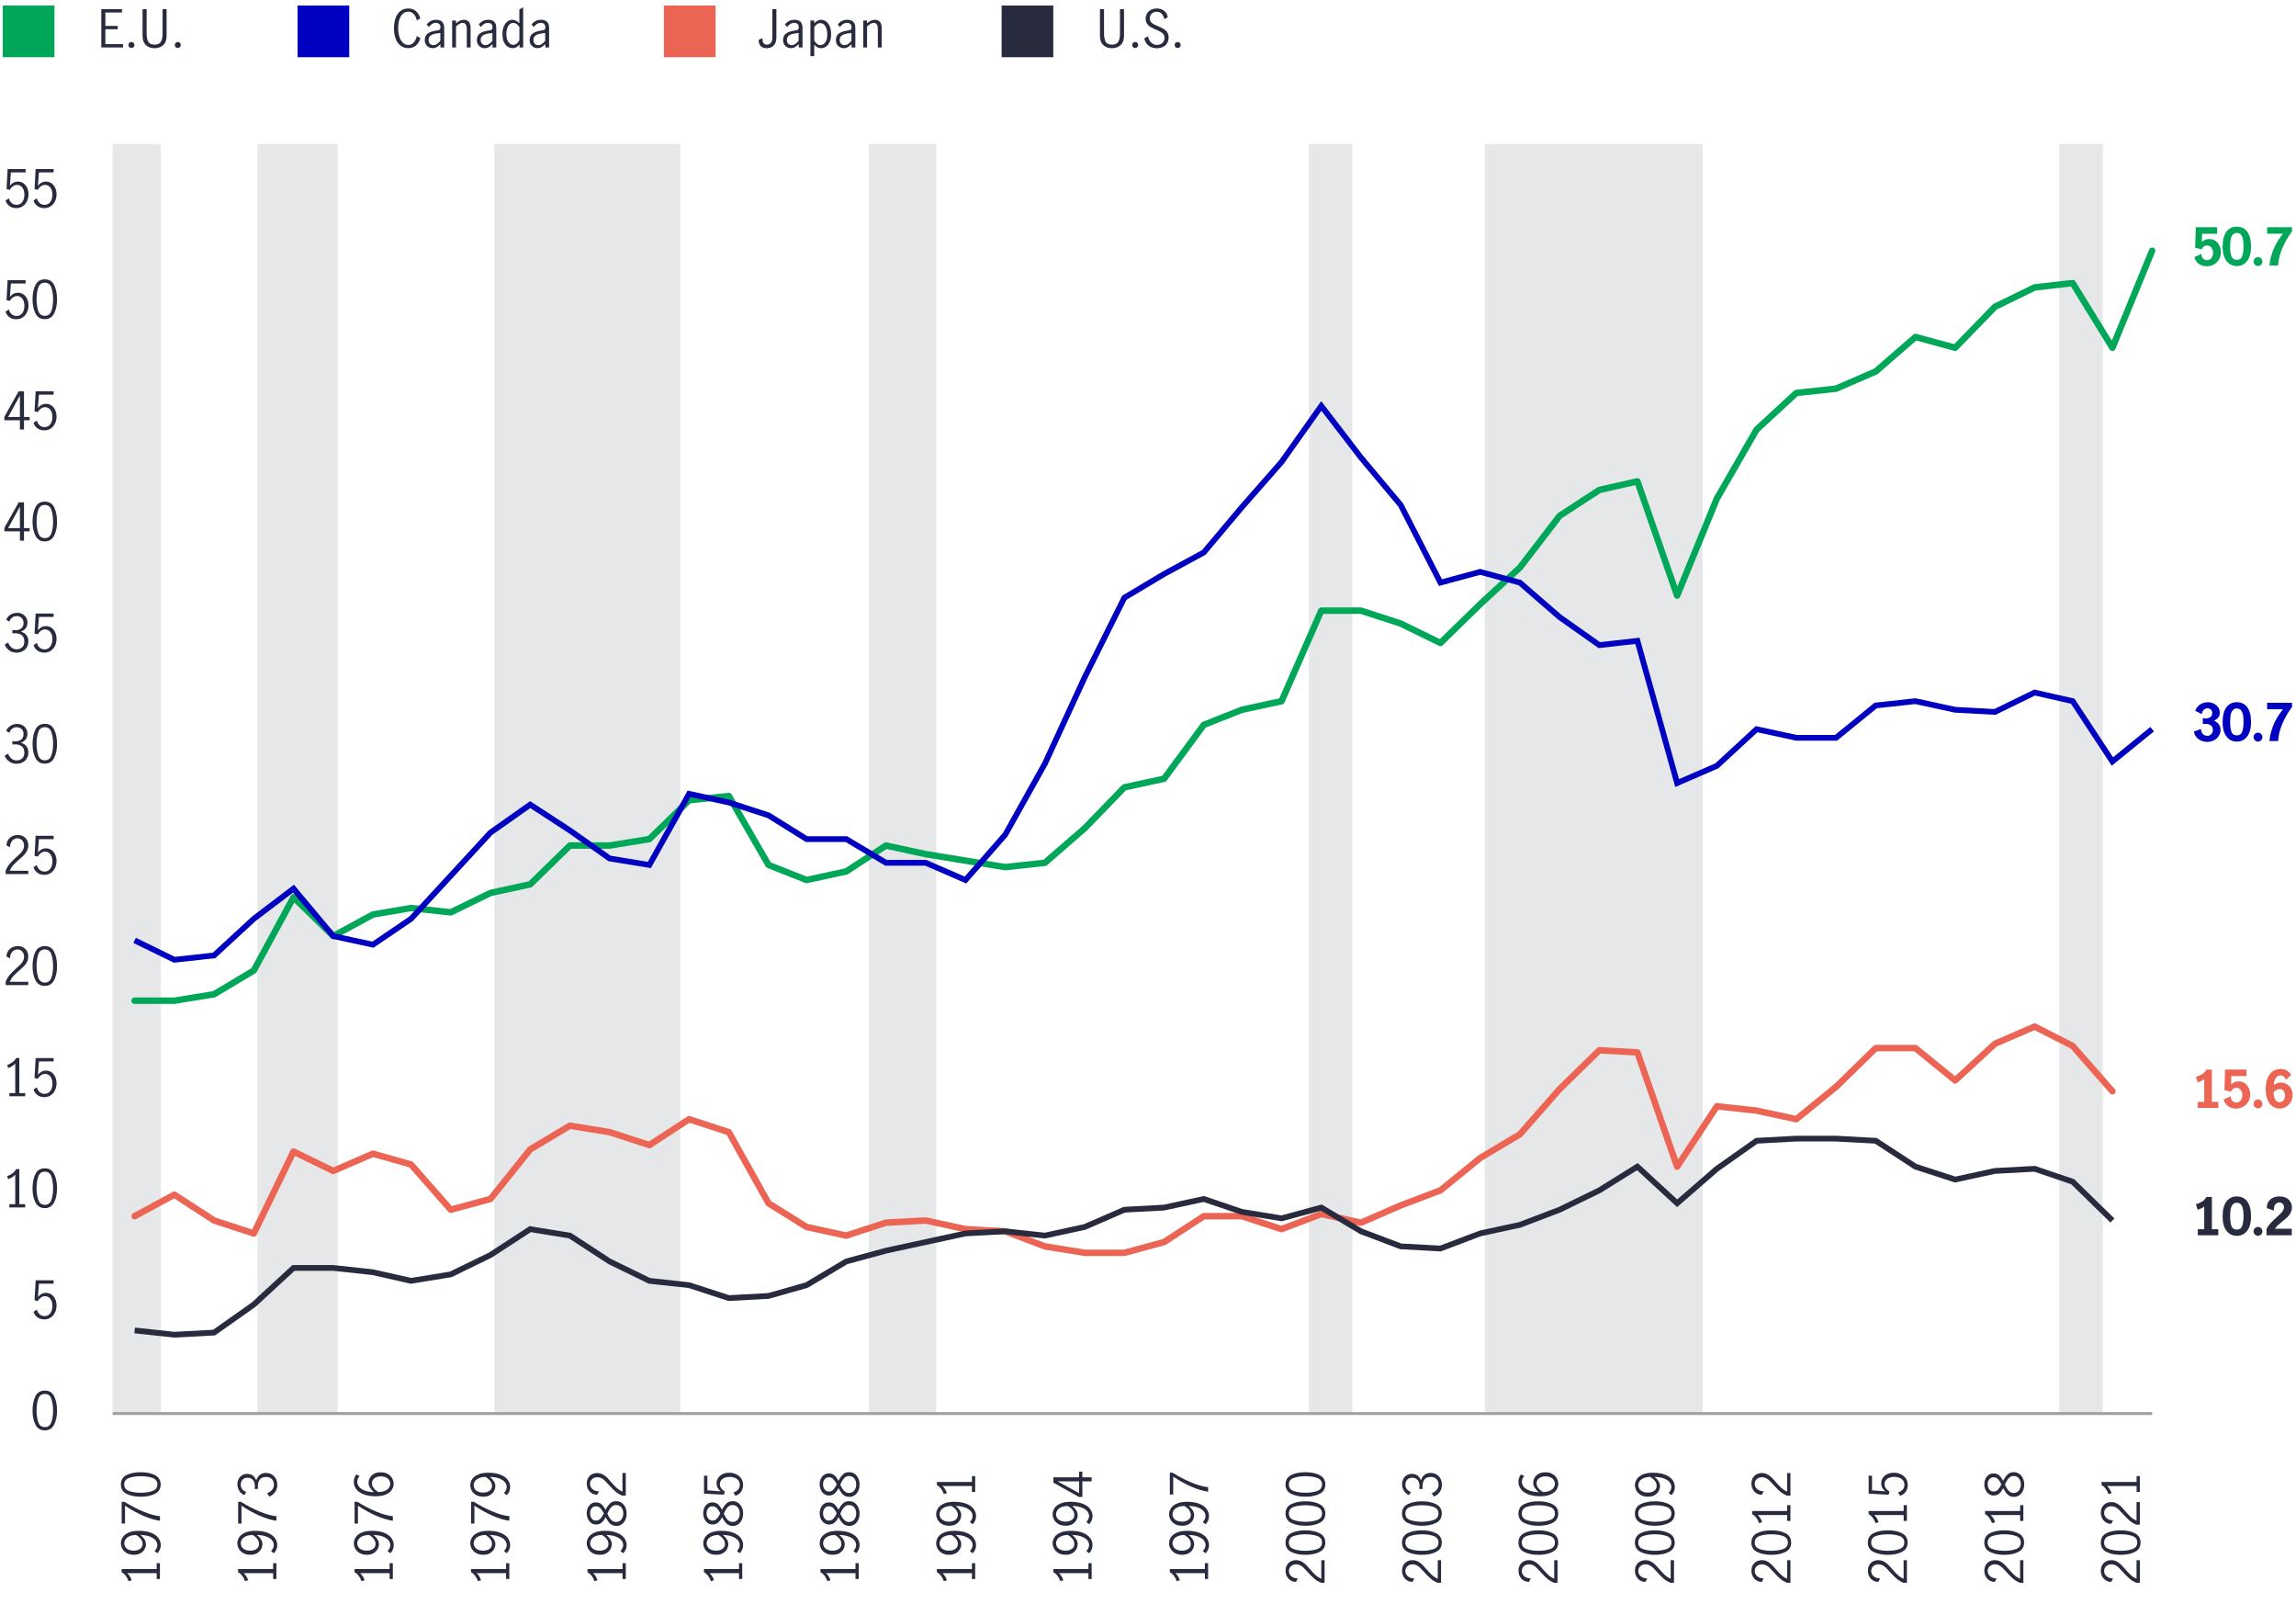 <?xml version="1.0" encoding="UTF-8"?><svg id="Chart_2" xmlns="http://www.w3.org/2000/svg" viewBox="0 0 800 562.43"><defs><style>.cls-1{stroke:#9d9fa2;}.cls-1,.cls-2,.cls-3,.cls-4,.cls-5{fill:none;}.cls-1,.cls-4,.cls-5{stroke-linejoin:round;}.cls-6{fill:#00a758;}.cls-7{fill:#0000c1;}.cls-8{fill:#ec6453;}.cls-9{fill:#e6e7e8;}.cls-10{fill:#282b3e;}.cls-2{stroke:#0000c1;}.cls-2,.cls-3{stroke-miterlimit:10;stroke-width:2px;}.cls-3{stroke:#282b3e;}.cls-4{stroke:#00a758;}.cls-4,.cls-5{stroke-linecap:round;stroke-width:2.25px;}.cls-5{stroke:#ec6453;}</style></defs><g><path class="cls-10" d="M3.33,110.51c-.66-.46-1.13-1.11-1.4-1.95l1.15-.77c.18,.7,.51,1.25,.98,1.66,.47,.41,1.03,.61,1.67,.61s1.13-.17,1.55-.5c.42-.34,.73-.77,.93-1.31,.2-.54,.3-1.12,.3-1.73,0-.7-.11-1.3-.34-1.82-.23-.52-.54-.91-.93-1.18-.39-.27-.83-.4-1.31-.4-.53,0-1.01,.16-1.46,.49-.44,.32-.8,.73-1.06,1.22l-1.13-.27,.38-6.97h6.26v1.17H3.8l-.36,4.64c.78-.96,1.7-1.44,2.75-1.44,.79,0,1.47,.21,2.03,.62,.56,.41,.99,.96,1.28,1.64,.29,.68,.43,1.4,.43,2.17,0,.86-.17,1.67-.52,2.4-.35,.74-.85,1.33-1.49,1.76s-1.4,.66-2.27,.66-1.66-.23-2.32-.69Z"/><path class="cls-10" d="M12.36,109.19c-.68-1.32-1.02-2.96-1.02-4.91s.33-3.62,.99-4.96c.66-1.34,1.75-2.01,3.28-2.01s2.63,.67,3.28,2.01c.65,1.34,.98,2.99,.98,4.96s-.34,3.59-1.02,4.91c-.68,1.32-1.76,1.98-3.25,1.98s-2.57-.66-3.25-1.98Zm5.55-.91c.4-1.16,.59-2.49,.59-4s-.2-2.87-.58-4.05c-.39-1.18-1.16-1.76-2.31-1.76s-1.91,.59-2.29,1.76c-.39,1.18-.58,2.53-.58,4.05s.2,2.85,.59,4c.4,1.16,1.16,1.74,2.29,1.74s1.91-.58,2.3-1.74Z"/></g><g><path class="cls-10" d="M3.33,71.8c-.66-.46-1.13-1.11-1.4-1.95l1.15-.77c.18,.7,.51,1.25,.98,1.66,.47,.41,1.03,.61,1.67,.61s1.13-.17,1.55-.5c.42-.34,.73-.77,.93-1.31,.2-.54,.3-1.12,.3-1.73,0-.7-.11-1.3-.34-1.82-.23-.52-.54-.91-.93-1.18-.39-.27-.83-.4-1.31-.4-.53,0-1.01,.16-1.46,.49-.44,.32-.8,.73-1.06,1.22l-1.13-.27,.38-6.97h6.26v1.17H3.8l-.36,4.64c.78-.96,1.7-1.44,2.75-1.44,.79,0,1.47,.21,2.03,.62,.56,.41,.99,.96,1.28,1.64,.29,.68,.43,1.4,.43,2.17,0,.86-.17,1.67-.52,2.4-.35,.74-.85,1.33-1.49,1.76s-1.4,.66-2.27,.66-1.66-.23-2.32-.69Z"/><path class="cls-10" d="M13.09,71.8c-.66-.46-1.13-1.11-1.4-1.95l1.15-.77c.18,.7,.51,1.25,.98,1.66,.47,.41,1.03,.61,1.67,.61s1.13-.17,1.55-.5c.42-.34,.73-.77,.93-1.31,.2-.54,.3-1.12,.3-1.73,0-.7-.11-1.3-.34-1.82-.23-.52-.54-.91-.93-1.18-.39-.27-.83-.4-1.31-.4-.53,0-1.01,.16-1.46,.49-.44,.32-.8,.73-1.06,1.22l-1.13-.27,.38-6.97h6.26v1.17h-5.11l-.36,4.64c.78-.96,1.7-1.44,2.75-1.44,.79,0,1.47,.21,2.03,.62,.56,.41,.99,.96,1.28,1.64,.29,.68,.43,1.4,.43,2.17,0,.86-.17,1.67-.52,2.4-.35,.74-.85,1.33-1.49,1.76s-1.4,.66-2.27,.66-1.66-.23-2.32-.69Z"/></g><g><path class="cls-10" d="M6.94,146.39H1.52v-1.21l4.99-8.89h1.85v8.96h1.98v1.13h-1.98v3.24h-1.42v-3.24Zm0-1.13v-7.45h-.02l-4.09,7.45H6.94Z"/><path class="cls-10" d="M13.09,149.22c-.66-.46-1.13-1.11-1.4-1.95l1.15-.77c.18,.7,.51,1.25,.98,1.66,.47,.41,1.03,.61,1.67,.61s1.13-.17,1.55-.5c.42-.34,.73-.77,.93-1.31,.2-.54,.3-1.12,.3-1.73,0-.7-.11-1.3-.34-1.82-.23-.52-.54-.91-.93-1.18-.39-.27-.83-.4-1.31-.4-.53,0-1.01,.16-1.46,.49-.44,.32-.8,.73-1.06,1.22l-1.13-.27,.38-6.97h6.26v1.17h-5.11l-.36,4.64c.78-.96,1.7-1.44,2.75-1.44,.79,0,1.47,.21,2.03,.62,.56,.41,.99,.96,1.28,1.64,.29,.68,.43,1.4,.43,2.17,0,.86-.17,1.67-.52,2.4-.35,.74-.85,1.33-1.49,1.76s-1.4,.66-2.27,.66-1.66-.23-2.32-.69Z"/></g><g><path class="cls-10" d="M6.94,185.09H1.52v-1.21l4.99-8.89h1.85v8.96h1.98v1.13h-1.98v3.24h-1.42v-3.24Zm0-1.13v-7.45h-.02l-4.09,7.45H6.94Z"/><path class="cls-10" d="M12.36,186.61c-.68-1.32-1.02-2.96-1.02-4.91s.33-3.62,.99-4.96c.66-1.34,1.75-2.01,3.28-2.01s2.63,.67,3.28,2.01c.65,1.34,.98,2.99,.98,4.96s-.34,3.59-1.02,4.91c-.68,1.32-1.76,1.98-3.25,1.98s-2.57-.66-3.25-1.98Zm5.55-.91c.4-1.16,.59-2.49,.59-4s-.2-2.87-.58-4.05c-.39-1.18-1.16-1.76-2.31-1.76s-1.91,.59-2.29,1.76c-.39,1.18-.58,2.53-.58,4.05s.2,2.85,.59,4c.4,1.16,1.16,1.74,2.29,1.74s1.91-.58,2.3-1.74Z"/></g><g><path class="cls-10" d="M3.24,265.28c-.74-.49-1.28-1.17-1.6-2.03l1.19-.74c.24,.7,.62,1.27,1.14,1.71,.52,.44,1.12,.67,1.79,.67,.82,0,1.47-.24,1.97-.72,.5-.48,.75-1.13,.75-1.94,0-1.06-.3-1.81-.9-2.27-.6-.46-1.44-.68-2.52-.68-.32,0-.58,.01-.76,.04v-1.15c.29,.05,.61,.07,.97,.07,.95,0,1.67-.23,2.18-.68,.5-.46,.76-1.07,.76-1.84s-.22-1.31-.67-1.75c-.44-.43-1.04-.65-1.78-.65-.6,0-1.12,.18-1.57,.55-.45,.37-.75,.83-.91,1.38l-1.12-.65c.29-.73,.77-1.32,1.46-1.76,.68-.44,1.47-.67,2.36-.67,.68,0,1.3,.15,1.84,.44s.97,.7,1.28,1.21c.31,.52,.46,1.09,.46,1.73,0,.76-.18,1.39-.54,1.91-.36,.52-.94,.94-1.75,1.26,.85,.24,1.5,.66,1.95,1.25,.45,.59,.67,1.29,.67,2.08s-.18,1.51-.54,2.11c-.36,.6-.85,1.06-1.48,1.39s-1.34,.49-2.13,.49c-.92,0-1.76-.25-2.5-.74Z"/><path class="cls-10" d="M12.36,264.02c-.68-1.32-1.02-2.96-1.02-4.91s.33-3.62,.99-4.96c.66-1.34,1.75-2.01,3.28-2.01s2.63,.67,3.28,2.01c.65,1.34,.98,2.99,.98,4.96s-.34,3.59-1.02,4.91c-.68,1.32-1.76,1.98-3.25,1.98s-2.57-.66-3.25-1.98Zm5.55-.91c.4-1.16,.59-2.49,.59-4s-.2-2.87-.58-4.05c-.39-1.18-1.16-1.76-2.31-1.76s-1.91,.59-2.29,1.76c-.39,1.18-.58,2.53-.58,4.05s.2,2.85,.59,4,1.16,1.74,2.29,1.74,1.91-.58,2.3-1.74Z"/></g><g><path class="cls-10" d="M3.24,226.57c-.74-.49-1.28-1.17-1.6-2.03l1.19-.74c.24,.7,.62,1.27,1.14,1.71,.52,.44,1.12,.67,1.79,.67,.82,0,1.47-.24,1.97-.72,.5-.48,.75-1.13,.75-1.94,0-1.06-.3-1.81-.9-2.27-.6-.46-1.44-.68-2.52-.68-.32,0-.58,.01-.76,.04v-1.15c.29,.05,.61,.07,.97,.07,.95,0,1.67-.23,2.18-.68,.5-.46,.76-1.07,.76-1.84s-.22-1.31-.67-1.75c-.44-.43-1.04-.65-1.78-.65-.6,0-1.12,.18-1.57,.55-.45,.37-.75,.83-.91,1.38l-1.12-.65c.29-.73,.77-1.32,1.46-1.76,.68-.44,1.47-.67,2.36-.67,.68,0,1.3,.15,1.84,.44s.97,.7,1.28,1.21c.31,.52,.46,1.09,.46,1.73,0,.76-.18,1.39-.54,1.91-.36,.52-.94,.94-1.75,1.26,.85,.24,1.5,.66,1.95,1.25,.45,.59,.67,1.29,.67,2.08s-.18,1.51-.54,2.11c-.36,.6-.85,1.06-1.48,1.39s-1.34,.49-2.13,.49c-.92,0-1.76-.25-2.5-.74Z"/><path class="cls-10" d="M13.09,226.64c-.66-.46-1.13-1.11-1.4-1.95l1.15-.77c.18,.7,.51,1.25,.98,1.66,.47,.41,1.03,.61,1.67,.61s1.13-.17,1.55-.5c.42-.34,.73-.77,.93-1.31,.2-.54,.3-1.12,.3-1.73,0-.7-.11-1.3-.34-1.82-.23-.52-.54-.91-.93-1.18-.39-.27-.83-.4-1.31-.4-.53,0-1.01,.16-1.46,.49s-.8,.73-1.06,1.22l-1.13-.27,.38-6.97h6.26v1.17h-5.11l-.36,4.64c.78-.96,1.7-1.44,2.75-1.44,.79,0,1.47,.21,2.03,.62,.56,.41,.99,.96,1.28,1.64s.43,1.4,.43,2.17c0,.86-.17,1.67-.52,2.4-.35,.74-.85,1.33-1.49,1.76-.65,.44-1.4,.66-2.27,.66s-1.66-.23-2.32-.69Z"/></g><g><path class="cls-10" d="M3.47,300.79c.59-.68,1.35-1.44,2.28-2.27,.61-.54,1.09-.99,1.44-1.35,.35-.36,.64-.76,.86-1.19,.23-.43,.34-.9,.34-1.4,0-.72-.21-1.33-.63-1.82s-.98-.74-1.67-.74c-.53,0-.99,.15-1.4,.44-.4,.29-.71,.68-.92,1.15-.21,.47-.3,.98-.28,1.52l-1.21-.63c-.01-.67,.15-1.28,.49-1.84s.8-.99,1.4-1.31c.59-.32,1.26-.49,1.99-.49s1.41,.16,1.97,.48c.56,.32,.98,.75,1.28,1.31s.44,1.17,.44,1.85-.14,1.28-.41,1.83c-.28,.55-.62,1.03-1.03,1.46-.41,.43-.97,.94-1.67,1.54-.85,.73-1.54,1.39-2.07,1.97-.53,.58-.95,1.25-1.28,2.01h6.46v1.15H1.98v-1.22c.4-.95,.89-1.76,1.48-2.45Z"/><path class="cls-10" d="M13.09,304.05c-.66-.46-1.13-1.11-1.4-1.95l1.15-.77c.18,.7,.51,1.25,.98,1.66,.47,.41,1.03,.61,1.67,.61s1.13-.17,1.55-.5c.42-.34,.73-.77,.93-1.31,.2-.54,.3-1.12,.3-1.73,0-.7-.11-1.3-.34-1.82-.23-.52-.54-.91-.93-1.18-.39-.27-.83-.4-1.31-.4-.53,0-1.01,.16-1.46,.49s-.8,.73-1.06,1.22l-1.13-.27,.38-6.97h6.26v1.17h-5.11l-.36,4.64c.78-.96,1.7-1.44,2.75-1.44,.79,0,1.47,.21,2.03,.62,.56,.41,.99,.96,1.28,1.64s.43,1.4,.43,2.17c0,.86-.17,1.67-.52,2.4-.35,.74-.85,1.33-1.49,1.76-.65,.44-1.4,.66-2.27,.66s-1.66-.23-2.32-.69Z"/></g><g><path class="cls-10" d="M5.31,380.76v-10.3c-.56,.67-1.39,1.19-2.48,1.57l-.32-1.08c.67-.22,1.28-.53,1.84-.95,.55-.41,.98-.9,1.28-1.47h1.1v12.22h2.05v1.12H3.26v-1.12h2.05Z"/><path class="cls-10" d="M13.09,381.47c-.66-.46-1.13-1.11-1.4-1.95l1.15-.77c.18,.7,.51,1.25,.98,1.66,.47,.41,1.03,.61,1.67,.61s1.13-.17,1.55-.5c.42-.34,.73-.77,.93-1.31,.2-.54,.3-1.12,.3-1.73,0-.7-.11-1.3-.34-1.82-.23-.52-.54-.91-.93-1.18-.39-.27-.83-.4-1.31-.4-.53,0-1.01,.16-1.46,.49s-.8,.73-1.06,1.22l-1.13-.27,.38-6.97h6.26v1.17h-5.11l-.36,4.64c.78-.96,1.7-1.44,2.75-1.44,.79,0,1.47,.21,2.03,.62,.56,.41,.99,.96,1.28,1.64s.43,1.4,.43,2.17c0,.86-.17,1.67-.52,2.4-.35,.74-.85,1.33-1.49,1.76-.65,.44-1.4,.66-2.27,.66s-1.66-.23-2.32-.69Z"/></g><g><path class="cls-10" d="M3.47,339.49c.59-.68,1.35-1.44,2.28-2.27,.61-.54,1.09-.99,1.44-1.35,.35-.36,.64-.76,.86-1.19s.34-.9,.34-1.4c0-.72-.21-1.33-.63-1.82-.42-.49-.98-.74-1.67-.74-.53,0-.99,.15-1.4,.44-.4,.29-.71,.68-.92,1.15-.21,.47-.3,.98-.28,1.52l-1.21-.63c-.01-.67,.15-1.28,.49-1.84,.34-.55,.8-.99,1.4-1.31,.59-.32,1.26-.49,1.99-.49s1.41,.16,1.97,.48,.98,.75,1.28,1.3c.29,.55,.44,1.17,.44,1.85s-.14,1.28-.41,1.83c-.28,.55-.62,1.03-1.03,1.46-.41,.43-.97,.94-1.67,1.54-.85,.73-1.54,1.39-2.07,1.97-.53,.58-.95,1.25-1.28,2.01h6.46v1.15H1.98v-1.22c.4-.95,.89-1.76,1.48-2.45Z"/><path class="cls-10" d="M12.36,341.44c-.68-1.32-1.02-2.96-1.02-4.91s.33-3.62,.99-4.96c.66-1.34,1.75-2.01,3.28-2.01s2.63,.67,3.28,2.01c.65,1.34,.98,2.99,.98,4.96s-.34,3.59-1.02,4.91c-.68,1.32-1.76,1.98-3.25,1.98s-2.57-.66-3.25-1.98Zm5.55-.91c.4-1.16,.59-2.49,.59-4s-.2-2.87-.58-4.05c-.39-1.18-1.16-1.76-2.31-1.76s-1.91,.59-2.29,1.76c-.39,1.18-.58,2.53-.58,4.05s.2,2.85,.59,4,1.16,1.74,2.29,1.74,1.91-.58,2.3-1.74Z"/></g><g><path class="cls-10" d="M5.31,419.47v-10.3c-.56,.67-1.39,1.19-2.48,1.57l-.32-1.08c.67-.22,1.28-.53,1.84-.95,.55-.41,.98-.9,1.28-1.47h1.1v12.22h2.05v1.12H3.26v-1.12h2.05Z"/><path class="cls-10" d="M12.36,418.85c-.68-1.32-1.02-2.96-1.02-4.91s.33-3.62,.99-4.96c.66-1.34,1.75-2.01,3.28-2.01s2.63,.67,3.28,2.01c.65,1.34,.98,2.99,.98,4.96s-.34,3.59-1.02,4.91c-.68,1.32-1.76,1.98-3.25,1.98s-2.57-.66-3.25-1.98Zm5.55-.91c.4-1.16,.59-2.49,.59-4s-.2-2.87-.58-4.05c-.39-1.18-1.16-1.76-2.31-1.76s-1.91,.59-2.29,1.76c-.39,1.18-.58,2.53-.58,4.05s.2,2.85,.59,4,1.16,1.74,2.29,1.74,1.91-.58,2.3-1.74Z"/></g><path class="cls-10" d="M13.09,458.89c-.66-.46-1.13-1.11-1.4-1.95l1.15-.77c.18,.7,.51,1.25,.98,1.66,.47,.41,1.03,.61,1.67,.61s1.13-.17,1.55-.5c.42-.34,.73-.77,.93-1.31,.2-.54,.3-1.12,.3-1.73,0-.7-.11-1.3-.34-1.82-.23-.52-.54-.91-.93-1.18-.39-.27-.83-.4-1.31-.4-.53,0-1.01,.16-1.46,.49s-.8,.73-1.06,1.22l-1.13-.27,.38-6.97h6.26v1.17h-5.11l-.36,4.64c.78-.96,1.7-1.44,2.75-1.44,.79,0,1.47,.21,2.03,.62,.56,.41,.99,.96,1.28,1.64s.43,1.4,.43,2.17c0,.86-.17,1.67-.52,2.4-.35,.74-.85,1.33-1.49,1.76-.65,.44-1.4,.66-2.27,.66s-1.66-.23-2.32-.69Z"/><g><path class="cls-10" d="M54.61,547.98h-10.3c.67,.56,1.19,1.39,1.57,2.48l-1.08,.32c-.22-.67-.53-1.28-.95-1.84-.41-.55-.9-.98-1.47-1.28v-1.1h12.22v-2.05h1.12v5.51h-1.12v-2.05Z"/><path class="cls-10" d="M54.84,541.05l-.97-.77c.64-.68,.95-1.38,.95-2.09,0-.56-.19-1.1-.58-1.61-.39-.51-1.03-.94-1.91-1.3-.88-.36-2.01-.56-3.39-.61,.59,.47,1.05,.98,1.4,1.53,.34,.55,.51,1.12,.51,1.69,0,.54-.14,1.09-.43,1.66-.29,.56-.74,1.04-1.37,1.44-.62,.4-1.42,.59-2.38,.59-1.04,0-1.91-.21-2.59-.63-.68-.42-1.18-.94-1.49-1.55-.31-.61-.47-1.21-.47-1.8,0-.78,.22-1.5,.67-2.16,.44-.66,1.13-1.19,2.07-1.6,.94-.41,2.11-.61,3.53-.61,1.64,0,3.04,.22,4.19,.67,1.15,.44,2.01,1.04,2.58,1.8,.57,.76,.86,1.6,.86,2.52,0,1.03-.39,1.98-1.17,2.84Zm-5.81-5.03c-.43-.54-.98-.98-1.64-1.34-1,.04-1.8,.21-2.41,.51-.61,.31-1.04,.67-1.3,1.1s-.38,.85-.38,1.27c0,.44,.12,.86,.35,1.26,.23,.4,.61,.72,1.12,.96,.51,.25,1.15,.37,1.92,.37s1.5-.2,2.1-.6c.59-.4,.89-.97,.89-1.72,0-.67-.22-1.28-.65-1.81Z"/><path class="cls-10" d="M49.85,527.96c-2.12-.93-4.21-2.09-6.29-3.48v6.23h-1.17v-7.6h.94c2.12,1.33,4.31,2.47,6.56,3.41s4.2,1.49,5.84,1.63v1.58c-1.8-.25-3.76-.84-5.88-1.77Z"/><path class="cls-10" d="M54,520.34c-1.32,.68-2.96,1.02-4.91,1.02s-3.62-.33-4.96-.99c-1.34-.66-2.01-1.75-2.01-3.28s.67-2.63,2.01-3.29,2.99-.98,4.96-.98,3.59,.34,4.91,1.02c1.32,.68,1.98,1.76,1.98,3.25s-.66,2.57-1.98,3.25Zm-.91-5.55c-1.16-.4-2.49-.59-4-.59s-2.87,.2-4.05,.59c-1.18,.39-1.76,1.16-1.76,2.31s.59,1.91,1.76,2.29c1.18,.39,2.53,.58,4.05,.58s2.85-.2,4-.59,1.74-1.16,1.74-2.29-.58-1.91-1.74-2.3Z"/></g><g><path class="cls-10" d="M95.19,547.98h-10.3c.67,.56,1.19,1.39,1.57,2.48l-1.08,.32c-.22-.67-.53-1.28-.95-1.84-.41-.55-.9-.98-1.47-1.28v-1.1h12.22v-2.05h1.12v5.51h-1.12v-2.05Z"/><path class="cls-10" d="M95.42,541.05l-.97-.77c.64-.68,.95-1.38,.95-2.09,0-.56-.19-1.1-.58-1.61-.39-.51-1.03-.94-1.91-1.3-.88-.36-2.01-.56-3.39-.61,.59,.47,1.05,.98,1.4,1.53,.34,.55,.51,1.12,.51,1.69,0,.54-.14,1.09-.43,1.66-.29,.56-.74,1.04-1.37,1.44-.62,.4-1.42,.59-2.38,.59-1.04,0-1.91-.21-2.59-.63-.68-.42-1.18-.94-1.49-1.55-.31-.61-.47-1.21-.47-1.8,0-.78,.22-1.5,.67-2.16,.44-.66,1.13-1.19,2.07-1.6,.94-.41,2.11-.61,3.53-.61,1.64,0,3.04,.22,4.19,.67,1.15,.44,2.01,1.04,2.58,1.8,.57,.76,.86,1.6,.86,2.52,0,1.03-.39,1.98-1.17,2.84Zm-5.81-5.03c-.43-.54-.98-.98-1.64-1.34-1,.04-1.8,.21-2.41,.51-.61,.31-1.04,.67-1.3,1.1s-.38,.85-.38,1.27c0,.44,.12,.86,.35,1.26,.23,.4,.61,.72,1.12,.96,.51,.25,1.15,.37,1.92,.37s1.5-.2,2.1-.6c.59-.4,.89-.97,.89-1.72,0-.67-.22-1.28-.65-1.81Z"/><path class="cls-10" d="M90.43,527.96c-2.12-.93-4.21-2.09-6.29-3.48v6.23h-1.17v-7.6h.94c2.12,1.33,4.31,2.47,6.56,3.41s4.2,1.49,5.84,1.63v1.58c-1.8-.25-3.76-.84-5.88-1.77Z"/><path class="cls-10" d="M95.84,519.71c-.49,.74-1.17,1.28-2.03,1.6l-.74-1.19c.7-.24,1.27-.62,1.71-1.14,.44-.52,.67-1.12,.67-1.79,0-.82-.24-1.47-.72-1.97-.48-.5-1.13-.75-1.94-.75-1.06,0-1.81,.3-2.27,.9-.46,.6-.68,1.44-.68,2.52,0,.32,.01,.58,.04,.76h-1.15c.05-.29,.07-.61,.07-.97,0-.95-.23-1.67-.68-2.18s-1.07-.76-1.84-.76-1.31,.22-1.75,.67c-.43,.44-.65,1.04-.65,1.78,0,.6,.18,1.12,.55,1.58s.83,.75,1.38,.91l-.65,1.12c-.73-.29-1.32-.77-1.76-1.46s-.67-1.47-.67-2.36c0-.68,.15-1.3,.44-1.84,.29-.55,.7-.97,1.22-1.28,.52-.31,1.09-.46,1.73-.46,.76,0,1.39,.18,1.91,.54s.94,.94,1.26,1.75c.24-.85,.66-1.5,1.25-1.95,.59-.45,1.29-.67,2.08-.67s1.51,.18,2.11,.54c.6,.36,1.06,.86,1.39,1.48,.32,.63,.49,1.34,.49,2.13,0,.92-.25,1.76-.74,2.5Z"/></g><g><path class="cls-10" d="M135.77,547.98h-10.3c.67,.56,1.19,1.39,1.57,2.48l-1.08,.32c-.22-.67-.53-1.28-.95-1.84-.41-.55-.9-.98-1.47-1.28v-1.1h12.22v-2.05h1.12v5.51h-1.12v-2.05Z"/><path class="cls-10" d="M136.01,541.05l-.97-.77c.64-.68,.95-1.38,.95-2.09,0-.56-.19-1.1-.58-1.61-.39-.51-1.03-.94-1.91-1.3-.88-.36-2.01-.56-3.39-.61,.59,.47,1.05,.98,1.4,1.53,.34,.55,.51,1.12,.51,1.69,0,.54-.14,1.09-.43,1.66-.29,.56-.74,1.04-1.37,1.44-.62,.4-1.42,.59-2.38,.59-1.04,0-1.91-.21-2.59-.63-.68-.42-1.18-.94-1.49-1.55-.31-.61-.47-1.21-.47-1.8,0-.78,.22-1.5,.67-2.16,.44-.66,1.13-1.19,2.07-1.6,.94-.41,2.11-.61,3.53-.61,1.64,0,3.04,.22,4.19,.67,1.15,.44,2.01,1.04,2.58,1.8,.57,.76,.86,1.6,.86,2.52,0,1.03-.39,1.98-1.17,2.84Zm-5.81-5.03c-.43-.54-.98-.98-1.64-1.34-1,.04-1.8,.21-2.41,.51-.61,.31-1.04,.67-1.3,1.1s-.38,.85-.38,1.27c0,.44,.12,.86,.35,1.26,.23,.4,.61,.72,1.12,.96,.51,.25,1.15,.37,1.92,.37s1.5-.2,2.1-.6c.59-.4,.89-.97,.89-1.72,0-.67-.22-1.28-.65-1.81Z"/><path class="cls-10" d="M131.01,527.96c-2.12-.93-4.21-2.09-6.29-3.48v6.23h-1.17v-7.6h.94c2.12,1.33,4.31,2.47,6.56,3.41s4.2,1.49,5.84,1.63v1.58c-1.8-.25-3.76-.84-5.88-1.77Z"/><path class="cls-10" d="M136.51,518.99c-.44,.66-1.14,1.19-2.08,1.6-.94,.41-2.12,.61-3.54,.61-1.64,0-3.04-.22-4.18-.67-1.15-.44-2-1.04-2.57-1.8s-.86-1.6-.86-2.52c0-.52,.07-1,.22-1.45,.14-.45,.37-.84,.67-1.16l1.15,.58c-.56,.54-.85,1.21-.85,2,0,.56,.2,1.11,.58,1.64,.39,.53,1.02,.97,1.9,1.33,.88,.36,2,.57,3.38,.63-.59-.49-1.05-1.01-1.4-1.56-.34-.55-.51-1.11-.51-1.68,0-.61,.15-1.2,.46-1.76,.31-.56,.77-1.03,1.39-1.39,.62-.36,1.4-.54,2.32-.54,1.06,0,1.93,.21,2.61,.63,.68,.42,1.18,.94,1.49,1.55,.31,.61,.47,1.22,.47,1.82,0,.77-.22,1.48-.67,2.14Zm-.88-3.37c-.24-.4-.62-.72-1.12-.97s-1.15-.38-1.92-.38c-.5,0-.98,.09-1.44,.27-.46,.18-.83,.45-1.12,.81-.29,.36-.43,.79-.43,1.3,0,.66,.22,1.25,.65,1.77,.43,.52,.98,.96,1.64,1.32,1-.04,1.8-.21,2.41-.51,.61-.31,1.05-.67,1.3-1.1s.39-.85,.39-1.27-.12-.85-.36-1.24Z"/></g><g><path class="cls-10" d="M176.35,547.98h-10.3c.67,.56,1.19,1.39,1.57,2.48l-1.08,.32c-.22-.67-.53-1.28-.95-1.84-.41-.55-.9-.98-1.47-1.28v-1.1h12.22v-2.05h1.12v5.51h-1.12v-2.05Z"/><path class="cls-10" d="M176.58,541.05l-.97-.77c.64-.68,.95-1.38,.95-2.09,0-.56-.19-1.1-.58-1.61-.39-.51-1.03-.94-1.91-1.3-.88-.36-2.01-.56-3.39-.61,.59,.47,1.05,.98,1.4,1.53,.34,.55,.51,1.12,.51,1.69,0,.54-.14,1.09-.43,1.66-.29,.56-.74,1.04-1.37,1.44-.62,.4-1.42,.59-2.38,.59-1.04,0-1.91-.21-2.59-.63-.68-.42-1.18-.94-1.49-1.55-.31-.61-.47-1.21-.47-1.8,0-.78,.22-1.5,.67-2.16,.44-.66,1.13-1.19,2.07-1.6,.94-.41,2.11-.61,3.53-.61,1.64,0,3.04,.22,4.19,.67,1.15,.44,2.01,1.04,2.58,1.8,.57,.76,.86,1.6,.86,2.52,0,1.03-.39,1.98-1.17,2.84Zm-5.81-5.03c-.43-.54-.98-.98-1.64-1.34-1,.04-1.8,.21-2.41,.51-.61,.31-1.04,.67-1.3,1.1s-.38,.85-.38,1.27c0,.44,.12,.86,.35,1.26,.23,.4,.61,.72,1.12,.96,.51,.25,1.15,.37,1.92,.37s1.5-.2,2.1-.6c.59-.4,.89-.97,.89-1.72,0-.67-.22-1.28-.65-1.81Z"/><path class="cls-10" d="M171.59,527.96c-2.12-.93-4.21-2.09-6.29-3.48v6.23h-1.17v-7.6h.94c2.12,1.33,4.31,2.47,6.56,3.41s4.2,1.49,5.84,1.63v1.58c-1.8-.25-3.76-.84-5.88-1.77Z"/><path class="cls-10" d="M176.58,520.82l-.97-.77c.64-.68,.95-1.38,.95-2.09,0-.56-.19-1.1-.58-1.61-.39-.51-1.03-.94-1.91-1.3-.88-.36-2.01-.56-3.39-.61,.59,.47,1.05,.98,1.4,1.53,.34,.55,.51,1.12,.51,1.69,0,.54-.14,1.09-.43,1.66-.29,.56-.74,1.04-1.37,1.44s-1.42,.59-2.38,.59c-1.04,0-1.91-.21-2.59-.63-.68-.42-1.18-.94-1.49-1.55-.31-.61-.47-1.21-.47-1.8,0-.78,.22-1.5,.67-2.16,.44-.66,1.13-1.19,2.07-1.6,.94-.41,2.11-.61,3.53-.61,1.64,0,3.04,.22,4.19,.67,1.15,.44,2.01,1.04,2.58,1.8,.57,.76,.86,1.6,.86,2.52,0,1.03-.39,1.98-1.17,2.84Zm-5.81-5.03c-.43-.53-.98-.98-1.64-1.34-1,.04-1.8,.21-2.41,.51s-1.04,.67-1.3,1.1-.38,.85-.38,1.27c0,.44,.12,.86,.35,1.26,.23,.4,.61,.72,1.12,.96,.51,.25,1.15,.37,1.92,.37s1.5-.2,2.1-.6c.59-.4,.89-.97,.89-1.72,0-.67-.22-1.28-.65-1.81Z"/></g><g><path class="cls-10" d="M216.93,547.98h-10.3c.67,.56,1.19,1.39,1.57,2.48l-1.08,.32c-.22-.67-.53-1.28-.95-1.84-.41-.55-.9-.98-1.47-1.28v-1.1h12.22v-2.05h1.12v5.51h-1.12v-2.05Z"/><path class="cls-10" d="M217.16,541.05l-.97-.77c.64-.68,.95-1.38,.95-2.09,0-.56-.19-1.1-.58-1.61-.39-.51-1.03-.94-1.91-1.3-.88-.36-2.01-.56-3.39-.61,.59,.47,1.05,.98,1.4,1.53,.34,.55,.51,1.12,.51,1.69,0,.54-.14,1.09-.43,1.66-.29,.56-.74,1.04-1.37,1.44-.62,.4-1.42,.59-2.38,.59-1.04,0-1.91-.21-2.59-.63-.68-.42-1.18-.94-1.49-1.55-.31-.61-.47-1.21-.47-1.8,0-.78,.22-1.5,.67-2.16,.44-.66,1.13-1.19,2.07-1.6,.94-.41,2.11-.61,3.53-.61,1.64,0,3.04,.22,4.19,.67,1.15,.44,2.01,1.04,2.58,1.8,.57,.76,.86,1.6,.86,2.52,0,1.03-.39,1.98-1.17,2.84Zm-5.81-5.03c-.43-.54-.98-.98-1.64-1.34-1,.04-1.8,.21-2.41,.51-.61,.31-1.04,.67-1.3,1.1s-.38,.85-.38,1.27c0,.44,.12,.86,.35,1.26,.23,.4,.61,.72,1.12,.96,.51,.25,1.15,.37,1.92,.37s1.5-.2,2.1-.6c.59-.4,.89-.97,.89-1.72,0-.67-.22-1.28-.65-1.81Z"/><path class="cls-10" d="M212.54,523.7c.55-.53,1.28-.79,2.18-.79,.71,0,1.33,.19,1.88,.57,.55,.38,.97,.9,1.28,1.56s.46,1.39,.46,2.2-.15,1.5-.44,2.15-.71,1.17-1.25,1.56c-.54,.38-1.16,.58-1.85,.58-.91,0-1.65-.27-2.21-.8-.56-.53-1.08-1.29-1.56-2.26-.42,.82-.89,1.45-1.4,1.9s-1.16,.67-1.95,.67c-.64,0-1.2-.18-1.7-.55-.5-.37-.88-.85-1.14-1.45-.26-.6-.4-1.24-.4-1.91s.13-1.31,.39-1.89c.26-.58,.63-1.04,1.11-1.39,.48-.35,1.05-.52,1.71-.52,.79,0,1.44,.23,1.95,.68,.51,.46,.97,1.09,1.38,1.91,.49-.95,1.01-1.69,1.57-2.21Zm-3.35,5.33c.4-.43,.8-1.06,1.21-1.89-.4-.79-.8-1.4-1.21-1.82-.41-.42-.92-.63-1.53-.63s-1.12,.23-1.49,.69-.56,1.05-.56,1.75,.18,1.26,.54,1.77c.36,.51,.86,.77,1.51,.77s1.13-.22,1.53-.65Zm7.32-3.92c-.44-.56-1.05-.85-1.84-.85-.5,0-.94,.13-1.3,.4-.36,.26-.67,.6-.92,1s-.53,.93-.83,1.59c.29,.62,.56,1.13,.81,1.53s.56,.72,.93,.98c.37,.26,.8,.39,1.29,.39,.79,0,1.41-.28,1.85-.85,.44-.56,.67-1.27,.67-2.11s-.22-1.52-.66-2.09Z"/><path class="cls-10" d="M214.37,519.48c-.68-.59-1.44-1.35-2.27-2.28-.54-.61-.99-1.09-1.35-1.44s-.76-.64-1.19-.86c-.43-.23-.9-.34-1.4-.34-.72,0-1.33,.21-1.82,.63s-.74,.98-.74,1.67c0,.53,.15,.99,.44,1.4,.29,.4,.68,.71,1.15,.92,.47,.21,.98,.3,1.52,.28l-.63,1.21c-.67,.01-1.28-.15-1.84-.49s-.99-.8-1.31-1.39c-.32-.59-.49-1.26-.49-1.99s.16-1.41,.48-1.97c.32-.56,.75-.98,1.31-1.28s1.17-.44,1.85-.44,1.28,.14,1.83,.41c.55,.28,1.03,.62,1.46,1.03,.43,.41,.94,.97,1.54,1.67,.73,.85,1.39,1.54,1.97,2.07,.58,.53,1.25,.96,2.01,1.28v-6.46h1.15v7.87h-1.22c-.95-.4-1.76-.89-2.45-1.49Z"/></g><g><path class="cls-10" d="M257.51,547.98h-10.3c.67,.56,1.19,1.39,1.57,2.48l-1.08,.32c-.22-.67-.53-1.28-.95-1.84-.41-.55-.9-.98-1.47-1.28v-1.1h12.22v-2.05h1.12v5.51h-1.12v-2.05Z"/><path class="cls-10" d="M257.75,541.05l-.97-.77c.64-.68,.95-1.38,.95-2.09,0-.56-.19-1.1-.58-1.61-.39-.51-1.03-.94-1.91-1.3-.88-.36-2.01-.56-3.39-.61,.59,.47,1.05,.98,1.4,1.53,.34,.55,.51,1.12,.51,1.69,0,.54-.14,1.09-.43,1.66-.29,.56-.74,1.04-1.37,1.44-.62,.4-1.42,.59-2.38,.59-1.04,0-1.91-.21-2.59-.63-.68-.42-1.18-.94-1.49-1.55-.31-.61-.47-1.21-.47-1.8,0-.78,.22-1.5,.67-2.16,.44-.66,1.13-1.19,2.07-1.6,.94-.41,2.11-.61,3.53-.61,1.64,0,3.04,.22,4.19,.67,1.15,.44,2.01,1.04,2.58,1.8,.57,.76,.86,1.6,.86,2.52,0,1.03-.39,1.98-1.17,2.84Zm-5.81-5.03c-.43-.54-.98-.98-1.64-1.34-1,.04-1.8,.21-2.41,.51-.61,.31-1.04,.67-1.3,1.1s-.38,.85-.38,1.27c0,.44,.12,.86,.35,1.26,.23,.4,.61,.72,1.12,.96,.51,.25,1.15,.37,1.92,.37s1.5-.2,2.1-.6c.59-.4,.89-.97,.89-1.72,0-.67-.22-1.28-.65-1.81Z"/><path class="cls-10" d="M253.12,523.7c.55-.53,1.28-.79,2.18-.79,.71,0,1.33,.19,1.88,.57,.55,.38,.97,.9,1.28,1.56s.46,1.39,.46,2.2-.15,1.5-.44,2.15-.71,1.17-1.25,1.56c-.54,.38-1.16,.58-1.85,.58-.91,0-1.65-.27-2.21-.8-.56-.53-1.08-1.29-1.56-2.26-.42,.82-.89,1.45-1.4,1.9s-1.16,.67-1.95,.67c-.64,0-1.2-.18-1.7-.55-.5-.37-.88-.85-1.14-1.45-.26-.6-.4-1.24-.4-1.91s.13-1.31,.39-1.89c.26-.58,.63-1.04,1.11-1.39,.48-.35,1.05-.52,1.71-.52,.79,0,1.44,.23,1.95,.68,.51,.46,.97,1.09,1.38,1.91,.49-.95,1.01-1.69,1.57-2.21Zm-3.35,5.33c.4-.43,.8-1.06,1.21-1.89-.4-.79-.8-1.4-1.21-1.82-.41-.42-.92-.63-1.53-.63s-1.12,.23-1.49,.69-.56,1.05-.56,1.75,.18,1.26,.54,1.77c.36,.51,.86,.77,1.51,.77s1.13-.22,1.53-.65Zm7.32-3.92c-.44-.56-1.05-.85-1.84-.85-.5,0-.94,.13-1.3,.4-.36,.26-.67,.6-.92,1s-.53,.93-.83,1.59c.29,.62,.56,1.13,.81,1.53s.56,.72,.93,.98c.37,.26,.8,.39,1.29,.39,.79,0,1.41-.28,1.85-.85,.44-.56,.67-1.27,.67-2.11s-.22-1.52-.66-2.09Z"/><path class="cls-10" d="M258.22,519.62c-.46,.66-1.11,1.13-1.95,1.4l-.77-1.15c.7-.18,1.25-.51,1.66-.98,.41-.47,.61-1.03,.61-1.67s-.17-1.13-.5-1.55-.77-.73-1.31-.93-1.12-.3-1.73-.3c-.7,0-1.3,.12-1.82,.34-.52,.23-.91,.54-1.18,.93-.27,.39-.4,.83-.4,1.3,0,.53,.16,1.01,.49,1.46,.32,.44,.73,.8,1.22,1.06l-.27,1.13-6.97-.38v-6.26h1.17v5.11l4.64,.36c-.96-.78-1.44-1.7-1.44-2.75,0-.79,.21-1.47,.62-2.03,.41-.56,.96-.99,1.64-1.28,.68-.29,1.4-.43,2.17-.43,.86,0,1.67,.17,2.4,.52,.74,.35,1.33,.85,1.76,1.49,.44,.65,.66,1.4,.66,2.27s-.23,1.66-.69,2.32Z"/></g><g><path class="cls-10" d="M298.09,547.98h-10.3c.67,.56,1.19,1.39,1.57,2.48l-1.08,.32c-.22-.67-.53-1.28-.95-1.84-.41-.55-.9-.98-1.47-1.28v-1.1h12.22v-2.05h1.12v5.51h-1.12v-2.05Z"/><path class="cls-10" d="M298.33,541.05l-.97-.77c.64-.68,.95-1.38,.95-2.09,0-.56-.19-1.1-.58-1.61-.39-.51-1.03-.94-1.91-1.3-.88-.36-2.01-.56-3.39-.61,.59,.47,1.05,.98,1.4,1.53,.34,.55,.51,1.12,.51,1.69,0,.54-.14,1.09-.43,1.66-.29,.56-.74,1.04-1.37,1.44-.62,.4-1.42,.59-2.38,.59-1.04,0-1.91-.21-2.59-.63-.68-.42-1.18-.94-1.49-1.55-.31-.61-.47-1.21-.47-1.8,0-.78,.22-1.5,.67-2.16,.44-.66,1.13-1.19,2.07-1.6,.94-.41,2.11-.61,3.53-.61,1.64,0,3.04,.22,4.19,.67,1.15,.44,2.01,1.04,2.58,1.8,.57,.76,.86,1.6,.86,2.52,0,1.03-.39,1.98-1.17,2.84Zm-5.81-5.03c-.43-.54-.98-.98-1.64-1.34-1,.04-1.8,.21-2.41,.51-.61,.31-1.04,.67-1.3,1.1s-.38,.85-.38,1.27c0,.44,.12,.86,.35,1.26,.23,.4,.61,.72,1.12,.96,.51,.25,1.15,.37,1.92,.37s1.5-.2,2.1-.6c.59-.4,.89-.97,.89-1.72,0-.67-.22-1.28-.65-1.81Z"/><path class="cls-10" d="M293.7,523.7c.55-.53,1.28-.79,2.18-.79,.71,0,1.33,.19,1.88,.57,.55,.38,.97,.9,1.28,1.56s.46,1.39,.46,2.2-.15,1.5-.44,2.15-.71,1.17-1.25,1.56c-.54,.38-1.16,.58-1.85,.58-.91,0-1.65-.27-2.21-.8-.56-.53-1.08-1.29-1.56-2.26-.42,.82-.89,1.45-1.4,1.9s-1.16,.67-1.95,.67c-.64,0-1.2-.18-1.7-.55-.5-.37-.88-.85-1.14-1.45-.26-.6-.4-1.24-.4-1.91s.13-1.31,.39-1.89c.26-.58,.63-1.04,1.11-1.39,.48-.35,1.05-.52,1.71-.52,.79,0,1.44,.23,1.95,.68,.51,.46,.97,1.09,1.38,1.91,.49-.95,1.01-1.69,1.57-2.21Zm-3.35,5.33c.4-.43,.8-1.06,1.21-1.89-.4-.79-.8-1.4-1.21-1.82-.41-.42-.92-.63-1.53-.63s-1.12,.23-1.49,.69-.56,1.05-.56,1.75,.18,1.26,.54,1.77c.36,.51,.86,.77,1.51,.77s1.13-.22,1.53-.65Zm7.32-3.92c-.44-.56-1.05-.85-1.84-.85-.5,0-.94,.13-1.3,.4-.36,.26-.67,.6-.92,1s-.53,.93-.83,1.59c.29,.62,.56,1.13,.81,1.53s.56,.72,.93,.98c.37,.26,.8,.39,1.29,.39,.79,0,1.41-.28,1.85-.85,.44-.56,.67-1.27,.67-2.11s-.22-1.52-.66-2.09Z"/><path class="cls-10" d="M293.7,513.59c.55-.53,1.28-.79,2.18-.79,.71,0,1.33,.19,1.88,.57,.55,.38,.97,.9,1.28,1.56s.46,1.39,.46,2.2-.15,1.5-.44,2.15c-.29,.65-.71,1.17-1.25,1.56-.54,.38-1.16,.58-1.85,.58-.91,0-1.65-.27-2.21-.8-.56-.53-1.08-1.29-1.56-2.26-.42,.82-.89,1.45-1.4,1.9-.51,.45-1.16,.68-1.95,.68-.64,0-1.2-.18-1.7-.55-.5-.37-.88-.85-1.14-1.45s-.4-1.24-.4-1.91,.13-1.31,.39-1.89c.26-.58,.63-1.04,1.11-1.38,.48-.35,1.05-.52,1.71-.52,.79,0,1.44,.23,1.95,.68,.51,.46,.97,1.09,1.38,1.91,.49-.95,1.01-1.69,1.57-2.21Zm-3.35,5.33c.4-.43,.8-1.06,1.21-1.89-.4-.79-.8-1.4-1.21-1.82-.41-.42-.92-.63-1.53-.63s-1.12,.23-1.49,.69c-.37,.46-.56,1.05-.56,1.75s.18,1.26,.54,1.77c.36,.51,.86,.77,1.51,.77s1.13-.22,1.53-.65Zm7.32-3.92c-.44-.56-1.05-.85-1.84-.85-.5,0-.94,.13-1.3,.4-.36,.26-.67,.6-.92,1s-.53,.93-.83,1.59c.29,.62,.56,1.13,.81,1.53,.25,.4,.56,.72,.93,.98,.37,.26,.8,.39,1.29,.39,.79,0,1.41-.28,1.85-.85,.44-.56,.67-1.27,.67-2.11s-.22-1.52-.66-2.09Z"/></g><g><path class="cls-10" d="M338.67,547.98h-10.3c.67,.56,1.19,1.39,1.57,2.48l-1.08,.32c-.22-.67-.53-1.28-.95-1.84-.41-.55-.9-.98-1.47-1.28v-1.1h12.22v-2.05h1.12v5.51h-1.12v-2.05Z"/><path class="cls-10" d="M338.91,541.05l-.97-.77c.64-.68,.95-1.38,.95-2.09,0-.56-.19-1.1-.58-1.61-.39-.51-1.03-.94-1.91-1.3-.88-.36-2.01-.56-3.39-.61,.59,.47,1.05,.98,1.4,1.53,.34,.55,.51,1.12,.51,1.69,0,.54-.14,1.09-.43,1.66-.29,.56-.74,1.04-1.37,1.44-.62,.4-1.42,.59-2.38,.59-1.04,0-1.91-.21-2.59-.63-.68-.42-1.18-.94-1.49-1.55-.31-.61-.47-1.21-.47-1.8,0-.78,.22-1.5,.67-2.16,.44-.66,1.13-1.19,2.07-1.6,.94-.41,2.11-.61,3.53-.61,1.64,0,3.04,.22,4.19,.67,1.15,.44,2.01,1.04,2.58,1.8,.57,.76,.86,1.6,.86,2.52,0,1.03-.39,1.98-1.17,2.84Zm-5.81-5.03c-.43-.54-.98-.98-1.64-1.34-1,.04-1.8,.21-2.41,.51-.61,.31-1.04,.67-1.3,1.1s-.38,.85-.38,1.27c0,.44,.12,.86,.35,1.26,.23,.4,.61,.72,1.12,.96,.51,.25,1.15,.37,1.92,.37s1.5-.2,2.1-.6c.59-.4,.89-.97,.89-1.72,0-.67-.22-1.28-.65-1.81Z"/><path class="cls-10" d="M338.91,530.94l-.97-.77c.64-.68,.95-1.38,.95-2.09,0-.56-.19-1.1-.58-1.61-.39-.51-1.03-.95-1.91-1.3-.88-.36-2.01-.56-3.39-.61,.59,.47,1.05,.98,1.4,1.53,.34,.55,.51,1.12,.51,1.69,0,.54-.14,1.09-.43,1.66-.29,.56-.74,1.04-1.37,1.44-.62,.4-1.42,.59-2.38,.59-1.04,0-1.91-.21-2.59-.63-.68-.42-1.18-.94-1.49-1.55-.31-.61-.47-1.21-.47-1.8,0-.78,.22-1.5,.67-2.16,.44-.66,1.13-1.2,2.07-1.6,.94-.41,2.11-.61,3.53-.61,1.64,0,3.04,.22,4.19,.67,1.15,.44,2.01,1.04,2.58,1.8,.57,.76,.86,1.6,.86,2.52,0,1.03-.39,1.98-1.17,2.84Zm-5.81-5.03c-.43-.53-.98-.98-1.64-1.34-1,.04-1.8,.21-2.41,.51-.61,.31-1.04,.67-1.3,1.1s-.38,.85-.38,1.27c0,.44,.12,.86,.35,1.26,.23,.4,.61,.72,1.12,.96,.51,.25,1.15,.37,1.92,.37s1.5-.2,2.1-.6c.59-.4,.89-.97,.89-1.72,0-.67-.22-1.27-.65-1.81Z"/><path class="cls-10" d="M338.67,517.64h-10.3c.67,.56,1.19,1.39,1.57,2.48l-1.08,.32c-.22-.67-.53-1.28-.95-1.84-.41-.55-.9-.98-1.47-1.28v-1.1h12.22v-2.05h1.12v5.51h-1.12v-2.05Z"/></g><g><path class="cls-10" d="M379.25,547.98h-10.3c.67,.56,1.19,1.39,1.57,2.48l-1.08,.32c-.22-.67-.53-1.28-.95-1.84-.41-.55-.9-.98-1.47-1.28v-1.1h12.22v-2.05h1.12v5.51h-1.12v-2.05Z"/><path class="cls-10" d="M379.49,541.05l-.97-.77c.64-.68,.95-1.38,.95-2.09,0-.56-.19-1.1-.58-1.61-.39-.51-1.03-.94-1.91-1.3-.88-.36-2.01-.56-3.39-.61,.59,.47,1.05,.98,1.4,1.53,.34,.55,.51,1.12,.51,1.69,0,.54-.14,1.09-.43,1.66-.29,.56-.74,1.04-1.37,1.44-.62,.4-1.42,.59-2.38,.59-1.04,0-1.91-.21-2.59-.63-.68-.42-1.18-.94-1.49-1.55-.31-.61-.47-1.21-.47-1.8,0-.78,.22-1.5,.67-2.16,.44-.66,1.13-1.19,2.07-1.6,.94-.41,2.11-.61,3.53-.61,1.64,0,3.04,.22,4.19,.67,1.15,.44,2.01,1.04,2.58,1.8,.57,.76,.86,1.6,.86,2.52,0,1.03-.39,1.98-1.17,2.84Zm-5.81-5.03c-.43-.54-.98-.98-1.64-1.34-1,.04-1.8,.21-2.41,.51-.61,.31-1.04,.67-1.3,1.1s-.38,.85-.38,1.27c0,.44,.12,.86,.35,1.26,.23,.4,.61,.72,1.12,.96,.51,.25,1.15,.37,1.92,.37s1.5-.2,2.1-.6c.59-.4,.89-.97,.89-1.72,0-.67-.22-1.28-.65-1.81Z"/><path class="cls-10" d="M379.49,530.94l-.97-.77c.64-.68,.95-1.38,.95-2.09,0-.56-.19-1.1-.58-1.61-.39-.51-1.03-.95-1.91-1.3-.88-.36-2.01-.56-3.39-.61,.59,.47,1.05,.98,1.4,1.53,.34,.55,.51,1.12,.51,1.69,0,.54-.14,1.09-.43,1.66-.29,.56-.74,1.04-1.37,1.44-.62,.4-1.42,.59-2.38,.59-1.04,0-1.91-.21-2.59-.63-.68-.42-1.18-.94-1.49-1.55-.31-.61-.47-1.21-.47-1.8,0-.78,.22-1.5,.67-2.16,.44-.66,1.13-1.2,2.07-1.6,.94-.41,2.11-.61,3.53-.61,1.64,0,3.04,.22,4.19,.67,1.15,.44,2.01,1.04,2.58,1.8,.57,.76,.86,1.6,.86,2.52,0,1.03-.39,1.98-1.17,2.84Zm-5.81-5.03c-.43-.53-.98-.98-1.64-1.34-1,.04-1.8,.21-2.41,.51-.61,.31-1.04,.67-1.3,1.1s-.38,.85-.38,1.27c0,.44,.12,.86,.35,1.26,.23,.4,.61,.72,1.12,.96,.51,.25,1.15,.37,1.92,.37s1.5-.2,2.1-.6c.59-.4,.89-.97,.89-1.72,0-.67-.22-1.27-.65-1.81Z"/><path class="cls-10" d="M377.13,516.02v5.42h-1.21l-8.89-4.99v-1.85h8.96v-1.98h1.13v1.98h3.24v1.42h-3.24Zm-1.13,0h-7.45v.02l7.45,4.09v-4.1Z"/></g><g><path class="cls-10" d="M419.83,547.98h-10.3c.67,.56,1.19,1.39,1.57,2.48l-1.08,.32c-.22-.67-.53-1.28-.95-1.84-.41-.55-.9-.98-1.47-1.28v-1.1h12.22v-2.05h1.12v5.51h-1.12v-2.05Z"/><path class="cls-10" d="M420.07,541.05l-.97-.77c.64-.68,.95-1.38,.95-2.09,0-.56-.19-1.1-.58-1.61-.39-.51-1.03-.94-1.91-1.3-.88-.36-2.01-.56-3.39-.61,.59,.47,1.05,.98,1.4,1.53,.34,.55,.51,1.12,.51,1.69,0,.54-.14,1.09-.43,1.66-.29,.56-.74,1.04-1.37,1.44-.62,.4-1.42,.59-2.38,.59-1.04,0-1.91-.21-2.59-.63-.68-.42-1.18-.94-1.49-1.55-.31-.61-.47-1.21-.47-1.8,0-.78,.22-1.5,.67-2.16,.44-.66,1.13-1.19,2.07-1.6,.94-.41,2.11-.61,3.53-.61,1.64,0,3.04,.22,4.19,.67,1.15,.44,2.01,1.04,2.58,1.8,.57,.76,.86,1.6,.86,2.52,0,1.03-.39,1.98-1.17,2.84Zm-5.81-5.03c-.43-.54-.98-.98-1.64-1.34-1,.04-1.8,.21-2.41,.51-.61,.31-1.04,.67-1.3,1.1s-.38,.85-.38,1.27c0,.44,.12,.86,.35,1.26,.23,.4,.61,.72,1.12,.96,.51,.25,1.15,.37,1.92,.37s1.5-.2,2.1-.6c.59-.4,.89-.97,.89-1.72,0-.67-.22-1.28-.65-1.81Z"/><path class="cls-10" d="M420.07,530.94l-.97-.77c.64-.68,.95-1.38,.95-2.09,0-.56-.19-1.1-.58-1.61-.39-.51-1.03-.95-1.91-1.3-.88-.36-2.01-.56-3.39-.61,.59,.47,1.05,.98,1.4,1.53,.34,.55,.51,1.12,.51,1.69,0,.54-.14,1.09-.43,1.66-.29,.56-.74,1.04-1.37,1.44-.62,.4-1.42,.59-2.38,.59-1.04,0-1.91-.21-2.59-.63-.68-.42-1.18-.94-1.49-1.55-.31-.61-.47-1.21-.47-1.8,0-.78,.22-1.5,.67-2.16,.44-.66,1.13-1.2,2.07-1.6,.94-.41,2.11-.61,3.53-.61,1.64,0,3.04,.22,4.19,.67,1.15,.44,2.01,1.04,2.58,1.8,.57,.76,.86,1.6,.86,2.52,0,1.03-.39,1.98-1.17,2.84Zm-5.81-5.03c-.43-.53-.98-.98-1.64-1.34-1,.04-1.8,.21-2.41,.51-.61,.31-1.04,.67-1.3,1.1s-.38,.85-.38,1.27c0,.44,.12,.86,.35,1.26,.23,.4,.61,.72,1.12,.96,.51,.25,1.15,.37,1.92,.37s1.5-.2,2.1-.6c.59-.4,.89-.97,.89-1.72,0-.67-.22-1.27-.65-1.81Z"/><path class="cls-10" d="M415.07,517.84c-2.12-.93-4.21-2.09-6.29-3.48v6.23h-1.17v-7.6h.94c2.12,1.33,4.31,2.47,6.56,3.41,2.25,.94,4.2,1.49,5.84,1.63v1.58c-1.8-.25-3.76-.84-5.88-1.77Z"/></g><g><path class="cls-10" d="M457.86,549.83c-.68-.59-1.44-1.35-2.27-2.28-.54-.61-.99-1.09-1.35-1.44s-.76-.64-1.19-.86c-.43-.23-.9-.34-1.4-.34-.72,0-1.33,.21-1.82,.63s-.74,.98-.74,1.67c0,.53,.15,.99,.44,1.4,.29,.4,.68,.71,1.15,.92,.47,.21,.98,.3,1.52,.28l-.63,1.21c-.67,.01-1.28-.15-1.84-.49s-.99-.8-1.31-1.39c-.32-.59-.49-1.26-.49-1.99s.16-1.41,.48-1.97c.32-.56,.75-.98,1.31-1.28s1.17-.44,1.85-.44,1.28,.14,1.83,.41c.55,.28,1.03,.62,1.46,1.03,.43,.41,.94,.97,1.54,1.67,.73,.85,1.39,1.54,1.97,2.07,.58,.53,1.25,.96,2.01,1.28v-6.46h1.15v7.87h-1.22c-.95-.4-1.76-.89-2.45-1.49Z"/><path class="cls-10" d="M459.8,540.58c-1.32,.68-2.96,1.02-4.91,1.02s-3.62-.33-4.96-.99-2.01-1.75-2.01-3.28,.67-2.63,2.01-3.29,2.99-.98,4.96-.98,3.59,.34,4.91,1.02c1.32,.68,1.98,1.76,1.98,3.25s-.66,2.57-1.98,3.25Zm-.91-5.55c-1.16-.4-2.49-.59-4-.59s-2.87,.2-4.05,.58c-1.18,.39-1.76,1.16-1.76,2.31s.59,1.9,1.76,2.29c1.18,.39,2.53,.58,4.05,.58s2.85-.2,4-.59c1.16-.4,1.74-1.16,1.74-2.29s-.58-1.91-1.74-2.3Z"/><path class="cls-10" d="M459.8,530.46c-1.32,.68-2.96,1.02-4.91,1.02s-3.62-.33-4.96-.99c-1.34-.66-2.01-1.75-2.01-3.28s.67-2.63,2.01-3.28c1.34-.65,2.99-.98,4.96-.98s3.59,.34,4.91,1.02c1.32,.68,1.98,1.76,1.98,3.25s-.66,2.57-1.98,3.25Zm-.91-5.55c-1.16-.4-2.49-.59-4-.59s-2.87,.2-4.05,.58c-1.18,.39-1.76,1.16-1.76,2.31s.59,1.91,1.76,2.29c1.18,.39,2.53,.59,4.05,.59s2.85-.2,4-.59c1.16-.4,1.74-1.16,1.74-2.29s-.58-1.91-1.74-2.3Z"/><path class="cls-10" d="M459.8,520.34c-1.32,.68-2.96,1.02-4.91,1.02s-3.62-.33-4.96-.99c-1.34-.66-2.01-1.75-2.01-3.28s.67-2.63,2.01-3.29,2.99-.98,4.96-.98,3.59,.34,4.91,1.02c1.32,.68,1.98,1.76,1.98,3.25s-.66,2.57-1.98,3.25Zm-.91-5.55c-1.16-.4-2.49-.59-4-.59s-2.87,.2-4.05,.59c-1.18,.39-1.76,1.16-1.76,2.31s.59,1.91,1.76,2.29c1.18,.39,2.53,.58,4.05,.58s2.85-.2,4-.59,1.74-1.16,1.74-2.29-.58-1.91-1.74-2.3Z"/></g><g><path class="cls-10" d="M498.44,549.83c-.68-.59-1.44-1.35-2.27-2.28-.54-.61-.99-1.09-1.35-1.44s-.76-.64-1.19-.86c-.43-.23-.9-.34-1.4-.34-.72,0-1.33,.21-1.82,.63s-.74,.98-.74,1.67c0,.53,.15,.99,.44,1.4,.29,.4,.68,.71,1.15,.92,.47,.21,.98,.3,1.52,.28l-.63,1.21c-.67,.01-1.28-.15-1.84-.49s-.99-.8-1.31-1.39c-.32-.59-.49-1.26-.49-1.99s.16-1.41,.48-1.97c.32-.56,.75-.98,1.31-1.28s1.17-.44,1.85-.44,1.28,.14,1.83,.41c.55,.28,1.03,.62,1.46,1.03,.43,.41,.94,.97,1.54,1.67,.73,.85,1.39,1.54,1.97,2.07,.58,.53,1.25,.96,2.01,1.28v-6.46h1.15v7.87h-1.22c-.95-.4-1.76-.89-2.45-1.49Z"/><path class="cls-10" d="M500.38,540.58c-1.32,.68-2.96,1.02-4.91,1.02s-3.62-.33-4.96-.99-2.01-1.75-2.01-3.28,.67-2.63,2.01-3.29,2.99-.98,4.96-.98,3.59,.34,4.91,1.02c1.32,.68,1.98,1.76,1.98,3.25s-.66,2.57-1.98,3.25Zm-.91-5.55c-1.16-.4-2.49-.59-4-.59s-2.87,.2-4.05,.58c-1.18,.39-1.76,1.16-1.76,2.31s.59,1.9,1.76,2.29c1.18,.39,2.53,.58,4.05,.58s2.85-.2,4-.59c1.16-.4,1.74-1.16,1.74-2.29s-.58-1.91-1.74-2.3Z"/><path class="cls-10" d="M500.38,530.46c-1.32,.68-2.96,1.02-4.91,1.02s-3.62-.33-4.96-.99c-1.34-.66-2.01-1.75-2.01-3.28s.67-2.63,2.01-3.28c1.34-.65,2.99-.98,4.96-.98s3.59,.34,4.91,1.02c1.32,.68,1.98,1.76,1.98,3.25s-.66,2.57-1.98,3.25Zm-.91-5.55c-1.16-.4-2.49-.59-4-.59s-2.87,.2-4.05,.58c-1.18,.39-1.76,1.16-1.76,2.31s.59,1.91,1.76,2.29c1.18,.39,2.53,.59,4.05,.59s2.85-.2,4-.59c1.16-.4,1.74-1.16,1.74-2.29s-.58-1.91-1.74-2.3Z"/><path class="cls-10" d="M501.64,519.71c-.49,.74-1.17,1.28-2.03,1.6l-.74-1.19c.7-.24,1.27-.62,1.71-1.14,.44-.52,.67-1.12,.67-1.79,0-.82-.24-1.47-.72-1.97-.48-.5-1.13-.75-1.94-.75-1.06,0-1.81,.3-2.27,.9-.46,.6-.68,1.44-.68,2.52,0,.32,.01,.58,.04,.76h-1.15c.05-.29,.07-.61,.07-.97,0-.95-.23-1.67-.68-2.18s-1.07-.76-1.84-.76-1.31,.22-1.75,.67c-.43,.44-.65,1.04-.65,1.78,0,.6,.18,1.12,.55,1.58s.83,.75,1.38,.91l-.65,1.12c-.73-.29-1.32-.77-1.76-1.46s-.67-1.47-.67-2.36c0-.68,.15-1.3,.44-1.84,.29-.55,.7-.97,1.22-1.28,.52-.31,1.09-.46,1.73-.46,.76,0,1.39,.18,1.91,.54s.94,.94,1.26,1.75c.24-.85,.66-1.5,1.25-1.95,.59-.45,1.29-.67,2.08-.67s1.51,.18,2.11,.54c.6,.36,1.06,.86,1.39,1.48,.32,.63,.49,1.34,.49,2.13,0,.92-.25,1.76-.74,2.5Z"/></g><g><path class="cls-10" d="M539.02,549.83c-.68-.59-1.44-1.35-2.27-2.28-.54-.61-.99-1.09-1.35-1.44s-.76-.64-1.19-.86c-.43-.23-.9-.34-1.4-.34-.72,0-1.33,.21-1.82,.63s-.74,.98-.74,1.67c0,.53,.15,.99,.44,1.4,.29,.4,.68,.71,1.15,.92,.47,.21,.98,.3,1.52,.28l-.63,1.21c-.67,.01-1.28-.15-1.84-.49s-.99-.8-1.31-1.39c-.32-.59-.49-1.26-.49-1.99s.16-1.41,.48-1.97c.32-.56,.75-.98,1.31-1.28s1.17-.44,1.85-.44,1.28,.14,1.83,.41c.55,.28,1.03,.62,1.46,1.03,.43,.41,.94,.97,1.54,1.67,.73,.85,1.39,1.54,1.97,2.07,.58,.53,1.25,.96,2.01,1.28v-6.46h1.15v7.87h-1.22c-.95-.4-1.76-.89-2.45-1.49Z"/><path class="cls-10" d="M540.96,540.58c-1.32,.68-2.96,1.02-4.91,1.02s-3.62-.33-4.96-.99-2.01-1.75-2.01-3.28,.67-2.63,2.01-3.29,2.99-.98,4.96-.98,3.59,.34,4.91,1.02c1.32,.68,1.98,1.76,1.98,3.25s-.66,2.57-1.98,3.25Zm-.91-5.55c-1.16-.4-2.49-.59-4-.59s-2.87,.2-4.05,.58c-1.18,.39-1.76,1.16-1.76,2.31s.59,1.9,1.76,2.29c1.18,.39,2.53,.58,4.05,.58s2.85-.2,4-.59c1.16-.4,1.74-1.16,1.74-2.29s-.58-1.91-1.74-2.3Z"/><path class="cls-10" d="M540.96,530.46c-1.32,.68-2.96,1.02-4.91,1.02s-3.62-.33-4.96-.99c-1.34-.66-2.01-1.75-2.01-3.28s.67-2.63,2.01-3.28c1.34-.65,2.99-.98,4.96-.98s3.59,.34,4.91,1.02c1.32,.68,1.98,1.76,1.98,3.25s-.66,2.57-1.98,3.25Zm-.91-5.55c-1.16-.4-2.49-.59-4-.59s-2.87,.2-4.05,.58c-1.18,.39-1.76,1.16-1.76,2.31s.59,1.91,1.76,2.29c1.18,.39,2.53,.59,4.05,.59s2.85-.2,4-.59c1.16-.4,1.74-1.16,1.74-2.29s-.58-1.91-1.74-2.3Z"/><path class="cls-10" d="M542.31,518.99c-.44,.66-1.14,1.19-2.08,1.6-.94,.41-2.12,.61-3.54,.61-1.64,0-3.04-.22-4.18-.67-1.15-.44-2-1.04-2.57-1.8s-.86-1.6-.86-2.52c0-.52,.07-1,.22-1.45,.14-.45,.37-.84,.67-1.16l1.15,.58c-.56,.54-.85,1.21-.85,2,0,.56,.2,1.11,.58,1.64,.39,.53,1.02,.97,1.9,1.33,.88,.36,2,.57,3.38,.63-.59-.49-1.05-1.01-1.4-1.56-.34-.55-.51-1.11-.51-1.68,0-.61,.15-1.2,.46-1.76,.31-.56,.77-1.03,1.39-1.39,.62-.36,1.4-.54,2.32-.54,1.06,0,1.93,.21,2.61,.63,.68,.42,1.18,.94,1.49,1.55,.31,.61,.47,1.22,.47,1.82,0,.77-.22,1.48-.67,2.14Zm-.88-3.37c-.24-.4-.62-.72-1.12-.97s-1.15-.38-1.92-.38c-.5,0-.98,.09-1.44,.27-.46,.18-.83,.45-1.12,.81-.29,.36-.43,.79-.43,1.3,0,.66,.22,1.25,.65,1.77,.43,.52,.98,.96,1.64,1.32,1-.04,1.8-.21,2.41-.51,.61-.31,1.05-.67,1.3-1.1s.39-.85,.39-1.27-.12-.85-.36-1.24Z"/></g><g><path class="cls-10" d="M579.6,549.83c-.68-.59-1.44-1.35-2.27-2.28-.54-.61-.99-1.09-1.35-1.44s-.76-.64-1.19-.86c-.43-.23-.9-.34-1.4-.34-.72,0-1.33,.21-1.82,.63s-.74,.98-.74,1.67c0,.53,.15,.99,.44,1.4,.29,.4,.68,.71,1.15,.92,.47,.21,.98,.3,1.52,.28l-.63,1.21c-.67,.01-1.28-.15-1.84-.49s-.99-.8-1.31-1.39c-.32-.59-.49-1.26-.49-1.99s.16-1.41,.48-1.97c.32-.56,.75-.98,1.31-1.28s1.17-.44,1.85-.44,1.28,.14,1.83,.41c.55,.28,1.03,.62,1.46,1.03,.43,.41,.94,.97,1.54,1.67,.73,.85,1.39,1.54,1.97,2.07,.58,.53,1.25,.96,2.01,1.28v-6.46h1.15v7.87h-1.22c-.95-.4-1.76-.89-2.45-1.49Z"/><path class="cls-10" d="M581.54,540.58c-1.32,.68-2.96,1.02-4.91,1.02s-3.62-.33-4.96-.99-2.01-1.75-2.01-3.28,.67-2.63,2.01-3.29,2.99-.98,4.96-.98,3.59,.34,4.91,1.02c1.32,.68,1.98,1.76,1.98,3.25s-.66,2.57-1.98,3.25Zm-.91-5.55c-1.16-.4-2.49-.59-4-.59s-2.87,.2-4.05,.58c-1.18,.39-1.76,1.16-1.76,2.31s.59,1.9,1.76,2.29c1.18,.39,2.53,.58,4.05,.58s2.85-.2,4-.59c1.16-.4,1.74-1.16,1.74-2.29s-.58-1.91-1.74-2.3Z"/><path class="cls-10" d="M581.54,530.46c-1.32,.68-2.96,1.02-4.91,1.02s-3.62-.33-4.96-.99c-1.34-.66-2.01-1.75-2.01-3.28s.67-2.63,2.01-3.28c1.34-.65,2.99-.98,4.96-.98s3.59,.34,4.91,1.02c1.32,.68,1.98,1.76,1.98,3.25s-.66,2.57-1.98,3.25Zm-.91-5.55c-1.16-.4-2.49-.59-4-.59s-2.87,.2-4.05,.58c-1.18,.39-1.76,1.16-1.76,2.31s.59,1.91,1.76,2.29c1.18,.39,2.53,.59,4.05,.59s2.85-.2,4-.59c1.16-.4,1.74-1.16,1.74-2.29s-.58-1.91-1.74-2.3Z"/><path class="cls-10" d="M582.39,520.82l-.97-.77c.64-.68,.95-1.38,.95-2.09,0-.56-.19-1.1-.58-1.61-.39-.51-1.03-.94-1.91-1.3-.88-.36-2.01-.56-3.39-.61,.59,.47,1.05,.98,1.4,1.53,.34,.55,.51,1.12,.51,1.69,0,.54-.14,1.09-.43,1.66-.29,.56-.74,1.04-1.37,1.44s-1.42,.59-2.38,.59c-1.04,0-1.91-.21-2.59-.63-.68-.42-1.18-.94-1.49-1.55-.31-.61-.47-1.21-.47-1.8,0-.78,.22-1.5,.67-2.16,.44-.66,1.13-1.19,2.07-1.6,.94-.41,2.11-.61,3.53-.61,1.64,0,3.04,.22,4.19,.67,1.15,.44,2.01,1.04,2.58,1.8,.57,.76,.86,1.6,.86,2.52,0,1.03-.39,1.98-1.17,2.84Zm-5.81-5.03c-.43-.53-.98-.98-1.64-1.34-1,.04-1.8,.21-2.41,.51s-1.04,.67-1.3,1.1-.38,.85-.38,1.27c0,.44,.12,.86,.35,1.26,.23,.4,.61,.72,1.12,.96,.51,.25,1.15,.37,1.92,.37s1.5-.2,2.1-.6c.59-.4,.89-.97,.89-1.72,0-.67-.22-1.28-.65-1.81Z"/></g><g><path class="cls-10" d="M620.18,549.83c-.68-.59-1.44-1.35-2.27-2.28-.54-.61-.99-1.09-1.35-1.44s-.76-.64-1.19-.86c-.43-.23-.9-.34-1.4-.34-.72,0-1.33,.21-1.82,.63s-.74,.98-.74,1.67c0,.53,.15,.99,.44,1.4,.29,.4,.68,.71,1.15,.92,.47,.21,.98,.3,1.52,.28l-.63,1.21c-.67,.01-1.28-.15-1.84-.49s-.99-.8-1.31-1.39c-.32-.59-.49-1.26-.49-1.99s.16-1.41,.48-1.97c.32-.56,.75-.98,1.31-1.28s1.17-.44,1.85-.44,1.28,.14,1.83,.41c.55,.28,1.03,.62,1.46,1.03,.43,.41,.94,.97,1.54,1.67,.73,.85,1.39,1.54,1.97,2.07,.58,.53,1.25,.96,2.01,1.28v-6.46h1.15v7.87h-1.22c-.95-.4-1.76-.89-2.45-1.49Z"/><path class="cls-10" d="M622.12,540.58c-1.32,.68-2.96,1.02-4.91,1.02s-3.62-.33-4.96-.99-2.01-1.75-2.01-3.28,.67-2.63,2.01-3.29,2.99-.98,4.96-.98,3.59,.34,4.91,1.02c1.32,.68,1.98,1.76,1.98,3.25s-.66,2.57-1.98,3.25Zm-.91-5.55c-1.16-.4-2.49-.59-4-.59s-2.87,.2-4.05,.58c-1.18,.39-1.76,1.16-1.76,2.31s.59,1.9,1.76,2.29c1.18,.39,2.53,.58,4.05,.58s2.85-.2,4-.59c1.16-.4,1.74-1.16,1.74-2.29s-.58-1.91-1.74-2.3Z"/><path class="cls-10" d="M622.73,527.75h-10.3c.67,.56,1.19,1.39,1.57,2.48l-1.08,.32c-.22-.67-.53-1.28-.95-1.84s-.9-.98-1.47-1.28v-1.1h12.22v-2.05h1.12v5.51h-1.12v-2.05Z"/><path class="cls-10" d="M620.18,519.48c-.68-.59-1.44-1.35-2.27-2.28-.54-.61-.99-1.09-1.35-1.44s-.76-.64-1.19-.86c-.43-.23-.9-.34-1.4-.34-.72,0-1.33,.21-1.82,.63s-.74,.98-.74,1.67c0,.53,.15,.99,.44,1.4,.29,.4,.68,.71,1.15,.92,.47,.21,.98,.3,1.52,.28l-.63,1.21c-.67,.01-1.28-.15-1.84-.49s-.99-.8-1.31-1.39c-.32-.59-.49-1.26-.49-1.99s.16-1.41,.48-1.97c.32-.56,.75-.98,1.31-1.28s1.17-.44,1.85-.44,1.28,.14,1.83,.41c.55,.28,1.03,.62,1.46,1.03,.43,.41,.94,.97,1.54,1.67,.73,.85,1.39,1.54,1.97,2.07,.58,.53,1.25,.96,2.01,1.28v-6.46h1.15v7.87h-1.22c-.95-.4-1.76-.89-2.45-1.49Z"/></g><g><path class="cls-10" d="M660.76,549.83c-.68-.59-1.44-1.35-2.27-2.28-.54-.61-.99-1.09-1.35-1.44s-.76-.64-1.19-.86c-.43-.23-.9-.34-1.4-.34-.72,0-1.33,.21-1.82,.63s-.74,.98-.74,1.67c0,.53,.15,.99,.44,1.4,.29,.4,.68,.71,1.15,.92,.47,.21,.98,.3,1.52,.28l-.63,1.21c-.67,.01-1.28-.15-1.84-.49s-.99-.8-1.31-1.39c-.32-.59-.49-1.26-.49-1.99s.16-1.41,.48-1.97c.32-.56,.75-.98,1.31-1.28s1.17-.44,1.85-.44,1.28,.14,1.83,.41c.55,.28,1.03,.62,1.46,1.03,.43,.41,.94,.97,1.54,1.67,.73,.85,1.39,1.54,1.97,2.07,.58,.53,1.25,.96,2.01,1.28v-6.46h1.15v7.87h-1.22c-.95-.4-1.76-.89-2.45-1.49Z"/><path class="cls-10" d="M662.7,540.58c-1.32,.68-2.96,1.02-4.91,1.02s-3.62-.33-4.96-.99-2.01-1.75-2.01-3.28,.67-2.63,2.01-3.29,2.99-.98,4.96-.98,3.59,.34,4.91,1.02c1.32,.68,1.98,1.76,1.98,3.25s-.66,2.57-1.98,3.25Zm-.91-5.55c-1.16-.4-2.49-.59-4-.59s-2.87,.2-4.05,.58c-1.18,.39-1.76,1.16-1.76,2.31s.59,1.9,1.76,2.29c1.18,.39,2.53,.58,4.05,.58s2.85-.2,4-.59c1.16-.4,1.74-1.16,1.74-2.29s-.58-1.91-1.74-2.3Z"/><path class="cls-10" d="M663.31,527.75h-10.3c.67,.56,1.19,1.39,1.57,2.48l-1.08,.32c-.22-.67-.53-1.28-.95-1.84s-.9-.98-1.47-1.28v-1.1h12.22v-2.05h1.12v5.51h-1.12v-2.05Z"/><path class="cls-10" d="M664.02,519.62c-.46,.66-1.11,1.13-1.95,1.4l-.77-1.15c.7-.18,1.25-.51,1.66-.98,.41-.47,.61-1.03,.61-1.67s-.17-1.13-.5-1.55-.77-.73-1.31-.93-1.12-.3-1.73-.3c-.7,0-1.3,.12-1.82,.34-.52,.23-.91,.54-1.18,.93-.27,.39-.4,.83-.4,1.3,0,.53,.16,1.01,.49,1.46,.32,.44,.73,.8,1.22,1.06l-.27,1.13-6.97-.38v-6.26h1.17v5.11l4.64,.36c-.96-.78-1.44-1.7-1.44-2.75,0-.79,.21-1.47,.62-2.03,.41-.56,.96-.99,1.64-1.28,.68-.29,1.4-.43,2.17-.43,.86,0,1.67,.17,2.4,.52,.74,.35,1.33,.85,1.76,1.49,.44,.65,.66,1.4,.66,2.27s-.23,1.66-.69,2.32Z"/></g><g><path class="cls-10" d="M701.34,549.83c-.68-.59-1.44-1.35-2.27-2.28-.54-.61-.99-1.09-1.35-1.44s-.76-.64-1.19-.86c-.43-.23-.9-.34-1.4-.34-.72,0-1.33,.21-1.82,.63s-.74,.98-.74,1.67c0,.53,.15,.99,.44,1.4,.29,.4,.68,.71,1.15,.92,.47,.21,.98,.3,1.52,.28l-.63,1.21c-.67,.01-1.28-.15-1.84-.49s-.99-.8-1.31-1.39c-.32-.59-.49-1.26-.49-1.99s.16-1.41,.48-1.97c.32-.56,.75-.98,1.31-1.28s1.17-.44,1.85-.44,1.28,.14,1.83,.41c.55,.28,1.03,.62,1.46,1.03,.43,.41,.94,.97,1.54,1.67,.73,.85,1.39,1.54,1.97,2.07,.58,.53,1.25,.96,2.01,1.28v-6.46h1.15v7.87h-1.22c-.95-.4-1.76-.89-2.45-1.49Z"/><path class="cls-10" d="M703.28,540.58c-1.32,.68-2.96,1.02-4.91,1.02s-3.62-.33-4.96-.99-2.01-1.75-2.01-3.28,.67-2.63,2.01-3.29,2.99-.98,4.96-.98,3.59,.34,4.91,1.02c1.32,.68,1.98,1.76,1.98,3.25s-.66,2.57-1.98,3.25Zm-.91-5.55c-1.16-.4-2.49-.59-4-.59s-2.87,.2-4.05,.58c-1.18,.39-1.76,1.16-1.76,2.31s.59,1.9,1.76,2.29c1.18,.39,2.53,.58,4.05,.58s2.85-.2,4-.59c1.16-.4,1.74-1.16,1.74-2.29s-.58-1.91-1.74-2.3Z"/><path class="cls-10" d="M703.89,527.75h-10.3c.67,.56,1.19,1.39,1.57,2.48l-1.08,.32c-.22-.67-.53-1.28-.95-1.84s-.9-.98-1.47-1.28v-1.1h12.22v-2.05h1.12v5.51h-1.12v-2.05Z"/><path class="cls-10" d="M699.5,513.59c.55-.53,1.28-.79,2.18-.79,.71,0,1.33,.19,1.88,.57,.55,.38,.97,.9,1.28,1.56s.46,1.39,.46,2.2-.15,1.5-.44,2.15c-.29,.65-.71,1.17-1.25,1.56-.54,.38-1.16,.58-1.85,.58-.91,0-1.65-.27-2.21-.8-.56-.53-1.08-1.29-1.56-2.26-.42,.82-.89,1.45-1.4,1.9-.51,.45-1.16,.68-1.95,.68-.64,0-1.2-.18-1.7-.55-.5-.37-.88-.85-1.14-1.45s-.4-1.24-.4-1.91,.13-1.31,.39-1.89c.26-.58,.63-1.04,1.11-1.38,.48-.35,1.05-.52,1.71-.52,.79,0,1.44,.23,1.95,.68,.51,.46,.97,1.09,1.38,1.91,.49-.95,1.01-1.69,1.57-2.21Zm-3.35,5.33c.4-.43,.8-1.06,1.21-1.89-.4-.79-.8-1.4-1.21-1.82-.41-.42-.92-.63-1.53-.63s-1.12,.23-1.49,.69c-.37,.46-.56,1.05-.56,1.75s.18,1.26,.54,1.77c.36,.51,.86,.77,1.51,.77s1.13-.22,1.53-.65Zm7.32-3.92c-.44-.56-1.05-.85-1.84-.85-.5,0-.94,.13-1.3,.4-.36,.26-.67,.6-.92,1s-.53,.93-.83,1.59c.29,.62,.56,1.13,.81,1.53,.25,.4,.56,.72,.93,.98,.37,.26,.8,.39,1.29,.39,.79,0,1.41-.28,1.85-.85,.44-.56,.67-1.27,.67-2.11s-.22-1.52-.66-2.09Z"/></g><g><path class="cls-10" d="M741.92,549.83c-.68-.59-1.44-1.35-2.27-2.28-.54-.61-.99-1.09-1.35-1.44s-.76-.64-1.19-.86c-.43-.23-.9-.34-1.4-.34-.72,0-1.33,.21-1.82,.63s-.74,.98-.74,1.67c0,.53,.15,.99,.44,1.4,.29,.4,.68,.71,1.15,.92,.47,.21,.98,.3,1.52,.28l-.63,1.21c-.67,.01-1.28-.15-1.84-.49s-.99-.8-1.31-1.39c-.32-.59-.49-1.26-.49-1.99s.16-1.41,.48-1.97c.32-.56,.75-.98,1.31-1.28s1.17-.44,1.85-.44,1.28,.14,1.83,.41c.55,.28,1.03,.62,1.46,1.03,.43,.41,.94,.97,1.54,1.67,.73,.85,1.39,1.54,1.97,2.07,.58,.53,1.25,.96,2.01,1.28v-6.46h1.15v7.87h-1.22c-.95-.4-1.76-.89-2.45-1.49Z"/><path class="cls-10" d="M743.86,540.58c-1.32,.68-2.96,1.02-4.91,1.02s-3.62-.33-4.96-.99-2.01-1.75-2.01-3.28,.67-2.63,2.01-3.29,2.99-.98,4.96-.98,3.59,.34,4.91,1.02c1.32,.68,1.98,1.76,1.98,3.25s-.66,2.57-1.98,3.25Zm-.91-5.55c-1.16-.4-2.49-.59-4-.59s-2.87,.2-4.05,.58c-1.18,.39-1.76,1.16-1.76,2.31s.59,1.9,1.76,2.29c1.18,.39,2.53,.58,4.05,.58s2.85-.2,4-.59c1.16-.4,1.74-1.16,1.74-2.29s-.58-1.91-1.74-2.3Z"/><path class="cls-10" d="M741.92,529.6c-.68-.59-1.44-1.35-2.27-2.28-.54-.61-.99-1.09-1.35-1.44-.36-.35-.76-.63-1.19-.86-.43-.23-.9-.34-1.4-.34-.72,0-1.33,.21-1.82,.63s-.74,.98-.74,1.67c0,.53,.15,.99,.44,1.4s.68,.71,1.15,.92c.47,.21,.98,.3,1.52,.28l-.63,1.21c-.67,.01-1.28-.15-1.84-.49s-.99-.8-1.31-1.39c-.32-.59-.49-1.26-.49-1.99s.16-1.41,.48-1.97c.32-.56,.75-.98,1.31-1.28,.55-.29,1.17-.44,1.85-.44s1.28,.14,1.83,.41c.55,.28,1.03,.62,1.46,1.03,.43,.41,.94,.96,1.54,1.67,.73,.85,1.39,1.54,1.97,2.07s1.25,.95,2.01,1.28v-6.46h1.15v7.87h-1.22c-.95-.4-1.76-.89-2.45-1.49Z"/><path class="cls-10" d="M744.47,517.64h-10.3c.67,.56,1.19,1.39,1.57,2.48l-1.08,.32c-.22-.67-.53-1.28-.95-1.84-.41-.55-.9-.98-1.47-1.28v-1.1h12.22v-2.05h1.12v5.51h-1.12v-2.05Z"/></g><rect class="cls-9" x="39.23" y="50.19" width="16.79" height="442.2"/><rect class="cls-9" x="89.69" y="50.19" width="27.99" height="442.2"/><rect class="cls-9" x="302.74" y="50.19" width="23.44" height="442.2"/><rect class="cls-9" x="517.36" y="50.19" width="75.89" height="442.2"/><rect class="cls-9" x="456.06" y="50.19" width="15.15" height="442.2"/><rect class="cls-9" x="717.51" y="50.19" width="15.15" height="442.2"/><rect class="cls-9" x="172.24" y="50.19" width="64.78" height="442.2"/><path class="cls-10" d="M12.36,496.27c-.68-1.32-1.02-2.96-1.02-4.91s.33-3.62,.99-4.96c.66-1.34,1.75-2.01,3.28-2.01s2.63,.67,3.28,2.01c.65,1.34,.98,2.99,.98,4.96s-.34,3.59-1.02,4.91c-.68,1.32-1.76,1.98-3.25,1.98s-2.57-.66-3.25-1.98Zm5.55-.91c.4-1.16,.59-2.49,.59-4s-.2-2.87-.58-4.05c-.39-1.18-1.16-1.76-2.31-1.76s-1.91,.59-2.29,1.76c-.39,1.18-.58,2.53-.58,4.05s.2,2.85,.59,4,1.16,1.74,2.29,1.74,1.91-.58,2.3-1.74Z"/><line class="cls-1" x1="39.23" y1="492.39" x2="749.87" y2="492.39"/><g><path class="cls-6" d="M766.18,91.94c-.81-.55-1.33-1.34-1.58-2.38l2.39-1.1c.06,.67,.27,1.21,.64,1.6,.37,.4,.82,.59,1.38,.59,.62,0,1.13-.25,1.51-.76,.38-.5,.58-1.11,.58-1.82s-.18-1.28-.55-1.79c-.37-.51-.87-.76-1.52-.76-.44,0-.83,.12-1.17,.37-.34,.25-.56,.57-.67,.98l-2.32-.56,.22-7.16h7.45v2.27h-5.27l-.07,2.84c.74-.66,1.6-.99,2.57-.99,.82,0,1.53,.21,2.15,.64,.62,.43,1.09,.99,1.42,1.68,.33,.7,.5,1.45,.5,2.25,0,.92-.22,1.76-.66,2.51s-1.03,1.34-1.78,1.76-1.57,.64-2.47,.64c-1.02,0-1.94-.27-2.75-.82Z"/><path class="cls-6" d="M776.93,91.99c-.74-.46-1.35-1.2-1.81-2.21s-.69-2.29-.69-3.85c0-2.29,.44-4.03,1.32-5.21,.88-1.18,2.09-1.77,3.63-1.77s2.76,.59,3.64,1.77c.88,1.18,1.31,2.92,1.31,5.21,0,1.56-.23,2.84-.69,3.85s-1.06,1.74-1.81,2.21-1.56,.69-2.45,.69-1.7-.23-2.45-.69Zm4.35-2.83c.29-.9,.44-1.97,.44-3.22,0-.82-.04-1.56-.13-2.22s-.3-1.26-.64-1.79c-.34-.53-.87-.79-1.57-.79s-1.22,.26-1.56,.79c-.34,.53-.56,1.12-.64,1.79s-.13,1.41-.13,2.22c0,1.26,.14,2.34,.43,3.23,.29,.89,.92,1.34,1.89,1.34s1.6-.45,1.9-1.35Z"/><path class="cls-6" d="M785.67,92.2c-.31-.31-.46-.67-.46-1.09s.15-.78,.46-1.09,.67-.46,1.09-.46,.78,.15,1.08,.46c.3,.31,.45,.67,.45,1.09s-.15,.78-.46,1.09c-.31,.31-.66,.46-1.07,.46s-.78-.15-1.09-.46Z"/><path class="cls-6" d="M792.1,86.98c.76-1.87,1.88-3.72,3.36-5.57h-5.51v-2.27h8.66v1.46c-1.42,1.92-2.56,3.92-3.42,5.99-.86,2.07-1.34,4.03-1.42,5.89h-3.02c.14-1.8,.6-3.63,1.36-5.5Z"/></g><g><path class="cls-7" d="M766.95,257.98c-.65-.28-1.21-.69-1.66-1.23-.45-.54-.74-1.19-.87-1.94l2.48-.86c.04,.72,.25,1.29,.65,1.72s.92,.64,1.58,.64c.52,0,.96-.2,1.34-.58,.38-.39,.57-.85,.57-1.38,0-.77-.23-1.33-.69-1.67-.46-.35-1.09-.52-1.88-.52-.3,0-.61,.02-.94,.05v-2.07c.4,.08,.73,.13,1.01,.13,.66,0,1.2-.16,1.63-.49,.43-.32,.64-.81,.64-1.46,0-.47-.16-.85-.48-1.15-.32-.3-.72-.45-1.21-.45s-.94,.2-1.31,.6c-.37,.4-.57,.88-.59,1.43l-2.32-1.13c.29-.91,.84-1.64,1.65-2.19s1.72-.82,2.73-.82c.7,0,1.36,.15,2,.44,.64,.29,1.15,.71,1.56,1.26,.4,.55,.6,1.19,.6,1.92,0,.68-.17,1.25-.5,1.68s-.84,.82-1.51,1.16c.7,.26,1.25,.67,1.66,1.21,.41,.54,.61,1.18,.61,1.91,0,.84-.21,1.58-.64,2.22-.43,.64-.99,1.14-1.7,1.49s-1.46,.52-2.27,.52c-.76,0-1.46-.14-2.12-.42Z"/><path class="cls-7" d="M776.93,257.64c-.74-.46-1.35-1.2-1.81-2.21s-.69-2.29-.69-3.85c0-2.29,.44-4.03,1.32-5.21,.88-1.18,2.09-1.77,3.63-1.77s2.76,.59,3.64,1.77c.88,1.18,1.31,2.92,1.31,5.21,0,1.56-.23,2.84-.69,3.85s-1.06,1.74-1.81,2.21-1.56,.69-2.45,.69-1.7-.23-2.45-.69Zm4.35-2.83c.29-.9,.44-1.97,.44-3.22,0-.82-.04-1.56-.13-2.22s-.3-1.26-.64-1.79c-.34-.53-.87-.79-1.57-.79s-1.22,.26-1.56,.79c-.34,.53-.56,1.12-.64,1.79s-.13,1.41-.13,2.22c0,1.26,.14,2.34,.43,3.23,.29,.89,.92,1.34,1.89,1.34s1.6-.45,1.9-1.35Z"/><path class="cls-7" d="M785.67,257.85c-.31-.31-.46-.67-.46-1.09s.15-.78,.46-1.09,.67-.46,1.09-.46,.78,.15,1.08,.46c.3,.31,.45,.67,.45,1.09s-.15,.78-.46,1.09c-.31,.31-.66,.46-1.07,.46s-.78-.15-1.09-.46Z"/><path class="cls-7" d="M792.1,252.63c.76-1.87,1.88-3.72,3.36-5.57h-5.51v-2.27h8.66v1.46c-1.42,1.92-2.56,3.92-3.42,5.99-.86,2.07-1.34,4.03-1.42,5.89h-3.02c.14-1.8,.6-3.63,1.36-5.5Z"/></g><g><path class="cls-8" d="M768.02,383.8v-7.94c-.25,.24-.58,.46-1,.66-.41,.2-.85,.35-1.3,.46l-.58-1.91c.74-.18,1.44-.47,2.09-.87,.65-.4,1.16-.94,1.55-1.63h1.91v11.23h2.23v2.11h-7.13v-2.11h2.23Z"/><path class="cls-8" d="M776.38,385.35c-.81-.55-1.33-1.34-1.58-2.38l2.39-1.1c.06,.67,.27,1.21,.64,1.6,.37,.4,.82,.59,1.38,.59,.62,0,1.13-.25,1.51-.76,.38-.5,.58-1.11,.58-1.82s-.18-1.28-.55-1.79c-.37-.51-.87-.76-1.52-.76-.44,0-.83,.12-1.17,.37-.34,.25-.56,.57-.67,.98l-2.32-.56,.22-7.16h7.45v2.27h-5.27l-.07,2.84c.74-.66,1.6-.99,2.57-.99,.82,0,1.53,.21,2.15,.64,.62,.43,1.09,.99,1.42,1.68,.33,.7,.5,1.45,.5,2.25,0,.92-.22,1.76-.66,2.51s-1.03,1.34-1.78,1.76-1.57,.64-2.47,.64c-1.02,0-1.94-.27-2.75-.82Z"/><path class="cls-8" d="M785.67,385.62c-.31-.31-.46-.67-.46-1.09s.15-.78,.46-1.09,.67-.46,1.09-.46,.78,.15,1.08,.46c.3,.31,.45,.67,.45,1.09s-.15,.78-.46,1.09c-.31,.31-.66,.46-1.07,.46s-.78-.15-1.09-.46Z"/><path class="cls-8" d="M791.94,385.46c-.74-.47-1.35-1.22-1.81-2.24-.46-1.02-.69-2.31-.69-3.87s.23-2.83,.68-3.87,1.07-1.82,1.85-2.34c.78-.52,1.65-.77,2.61-.77,1.69,0,2.93,.68,3.71,2.03l-1.76,1.76c-.4-1.03-1.03-1.55-1.91-1.55-.52,0-.95,.17-1.31,.5-.35,.34-.61,.76-.78,1.26-.17,.5-.25,1-.23,1.49,.47-.25,.89-.44,1.27-.58,.38-.13,.78-.2,1.2-.2,.6,0,1.21,.16,1.84,.48,.62,.32,1.15,.8,1.57,1.45,.42,.65,.63,1.44,.63,2.38,0,1.01-.23,1.87-.69,2.59s-1.04,1.26-1.73,1.63c-.69,.37-1.35,.55-1.99,.55-.89,0-1.7-.24-2.45-.71Zm3.73-2.22c.34-.46,.5-1.02,.5-1.69,0-.58-.16-1.08-.47-1.52-.31-.44-.75-.66-1.31-.66-.41,0-.78,.09-1.12,.26-.34,.17-.69,.42-1.06,.75-.01,.88,.14,1.69,.44,2.43,.31,.74,.83,1.12,1.56,1.12,.64,0,1.12-.23,1.46-.68Z"/></g><g><path class="cls-10" d="M768.02,428.19v-7.94c-.25,.24-.58,.46-1,.66-.41,.2-.85,.35-1.3,.46l-.58-1.91c.74-.18,1.44-.47,2.09-.87,.65-.4,1.16-.94,1.55-1.63h1.91v11.23h2.23v2.11h-7.13v-2.11h2.23Z"/><path class="cls-10" d="M776.93,429.8c-.74-.46-1.35-1.2-1.81-2.21s-.69-2.29-.69-3.85c0-2.29,.44-4.03,1.32-5.21,.88-1.18,2.09-1.77,3.63-1.77s2.76,.59,3.64,1.77c.88,1.18,1.31,2.92,1.31,5.21,0,1.56-.23,2.84-.69,3.85s-1.06,1.74-1.81,2.21-1.56,.69-2.45,.69-1.7-.23-2.45-.69Zm4.35-2.83c.29-.9,.44-1.97,.44-3.22,0-.82-.04-1.56-.13-2.22s-.3-1.26-.64-1.79c-.34-.53-.87-.79-1.57-.79s-1.22,.26-1.56,.79c-.34,.53-.56,1.12-.64,1.79s-.13,1.41-.13,2.22c0,1.26,.14,2.34,.43,3.23,.29,.89,.92,1.34,1.89,1.34s1.6-.45,1.9-1.35Z"/><path class="cls-10" d="M785.67,430.01c-.31-.31-.46-.67-.46-1.09s.15-.78,.46-1.09,.67-.46,1.09-.46,.78,.15,1.08,.46c.3,.31,.45,.67,.45,1.09s-.15,.78-.46,1.09c-.31,.31-.66,.46-1.07,.46s-.78-.15-1.09-.46Z"/><path class="cls-10" d="M791.13,426.07c.54-.58,1.25-1.28,2.14-2.08,.59-.53,1.05-.96,1.39-1.3,.34-.34,.61-.69,.83-1.05,.22-.37,.32-.74,.32-1.12,0-.47-.15-.86-.45-1.18-.3-.32-.68-.48-1.15-.48-.59,0-1.05,.22-1.4,.66-.34,.44-.51,.99-.51,1.65,0,.12,.01,.3,.04,.54l-2.48-.88c-.04-.84,.13-1.57,.51-2.18,.38-.61,.9-1.08,1.57-1.4,.67-.32,1.42-.49,2.25-.49,.97,0,1.78,.17,2.44,.52,.65,.35,1.14,.82,1.46,1.4s.48,1.24,.48,1.96c0,.67-.15,1.29-.45,1.84-.3,.56-.67,1.05-1.12,1.48-.44,.43-1.03,.93-1.75,1.5-.66,.53-1.19,.98-1.58,1.35s-.73,.77-1.01,1.21h5.87v2.27h-8.8v-2.23c.4-.74,.86-1.41,1.4-1.99Z"/></g><rect class="cls-7" x="103.69" y="1.93" width="18" height="18"/><g><path class="cls-10" d="M139.63,15.96c-.75-.56-1.33-1.37-1.74-2.41-.41-1.04-.61-2.27-.61-3.67s.2-2.66,.6-3.71c.4-1.04,.97-1.84,1.72-2.39,.74-.55,1.63-.83,2.65-.83,1.08,0,1.98,.31,2.7,.94s1.22,1.48,1.49,2.56l-1.22,.65c-.19-.89-.53-1.61-1.03-2.18s-1.14-.85-1.94-.85c-.7,0-1.31,.23-1.84,.68s-.94,1.12-1.23,1.99c-.29,.87-.44,1.91-.44,3.12,0,1.14,.15,2.15,.44,3.02,.29,.88,.71,1.56,1.24,2.04,.53,.49,1.14,.73,1.83,.73,.79,0,1.44-.3,1.94-.89,.5-.59,.85-1.32,1.05-2.19l1.24,.68c-.28,1.07-.78,1.92-1.5,2.56-.73,.64-1.64,.96-2.73,.96-1,0-1.87-.28-2.62-.85Z"/><path class="cls-10" d="M149.39,16.45c-.41-.23-.75-.56-1-.98s-.38-.93-.38-1.52c0-.98,.34-1.73,1.01-2.25s1.73-.88,3.17-1.08c.52-.06,.86-.17,1.03-.31s.25-.44,.25-.85c0-.49-.14-.86-.43-1.12s-.68-.38-1.17-.38-.95,.14-1.38,.41c-.43,.28-.78,.63-1.07,1.06l-.74-.92c.84-1.08,1.94-1.62,3.31-1.62,.9,0,1.59,.23,2.07,.7,.48,.47,.72,1.18,.72,2.12v6.82h-1.31v-1.17c-.47,.47-.91,.82-1.32,1.06-.41,.24-.88,.36-1.39,.36s-.95-.11-1.36-.34Zm2.92-1.16c.41-.29,.79-.66,1.12-1.11v-2.7h-.04l-1.15,.16c-1.02,.14-1.76,.39-2.22,.75s-.69,.86-.69,1.52c0,.55,.15,.99,.46,1.32,.31,.33,.73,.5,1.27,.5,.42,0,.84-.15,1.25-.44Z"/><path class="cls-10" d="M158.87,7.14v.99c.42-.37,.85-.67,1.29-.9,.44-.23,.92-.34,1.45-.34,.7,0,1.26,.23,1.7,.67,.44,.45,.66,1.2,.66,2.26v6.71h-1.33v-6.68c0-.49-.12-.93-.35-1.31-.23-.38-.59-.58-1.07-.58-.67,0-1.45,.43-2.34,1.28v7.29h-1.33V7.14h1.33Z"/><path class="cls-10" d="M167.53,16.45c-.41-.23-.75-.56-1-.98s-.38-.93-.38-1.52c0-.98,.34-1.73,1.01-2.25s1.73-.88,3.17-1.08c.52-.06,.86-.17,1.03-.31s.25-.44,.25-.85c0-.49-.14-.86-.43-1.12s-.68-.38-1.17-.38-.95,.14-1.38,.41c-.43,.28-.78,.63-1.07,1.06l-.74-.92c.84-1.08,1.94-1.62,3.31-1.62,.9,0,1.59,.23,2.07,.7,.48,.47,.72,1.18,.72,2.12v6.82h-1.31v-1.17c-.47,.47-.91,.82-1.32,1.06-.41,.24-.88,.36-1.39,.36s-.95-.11-1.36-.34Zm2.92-1.16c.41-.29,.79-.66,1.12-1.11v-2.7h-.04l-1.15,.16c-1.02,.14-1.76,.39-2.22,.75s-.69,.86-.69,1.52c0,.55,.15,.99,.46,1.32,.31,.33,.73,.5,1.27,.5,.42,0,.84-.15,1.25-.44Z"/><path class="cls-10" d="M176.99,16.31c-.54-.32-.99-.84-1.36-1.57s-.55-1.67-.55-2.83,.17-2.09,.52-2.84c.35-.76,.79-1.31,1.33-1.66s1.09-.52,1.66-.52c.43,0,.84,.11,1.23,.33,.39,.22,.77,.52,1.14,.89V3.29l1.33-.77v14.02h-1.26v-1.01c-.38,.42-.76,.73-1.13,.94-.37,.21-.8,.31-1.3,.31-.54,0-1.08-.16-1.62-.48Zm3.09-1.16c.38-.32,.67-.7,.89-1.12v-4.59c-.25-.42-.55-.77-.9-1.04-.35-.27-.74-.41-1.19-.41-.84,0-1.46,.39-1.86,1.16s-.6,1.7-.6,2.76c0,.8,.12,1.48,.35,2.04,.23,.56,.54,.98,.92,1.25,.38,.28,.78,.41,1.2,.41s.82-.16,1.2-.49Z"/><path class="cls-10" d="M185.93,16.45c-.41-.23-.75-.56-1-.98s-.38-.93-.38-1.52c0-.98,.34-1.73,1.01-2.25s1.73-.88,3.17-1.08c.52-.06,.86-.17,1.03-.31s.25-.44,.25-.85c0-.49-.14-.86-.43-1.12s-.68-.38-1.17-.38-.95,.14-1.38,.41c-.43,.28-.78,.63-1.07,1.06l-.74-.92c.84-1.08,1.94-1.62,3.31-1.62,.9,0,1.59,.23,2.07,.7,.48,.47,.72,1.18,.72,2.12v6.82h-1.31v-1.17c-.47,.47-.91,.82-1.32,1.06-.41,.24-.88,.36-1.39,.36s-.95-.11-1.36-.34Zm2.92-1.16c.41-.29,.79-.66,1.12-1.11v-2.7h-.04l-1.15,.16c-1.02,.14-1.76,.39-2.22,.75s-.69,.86-.69,1.52c0,.55,.15,.99,.46,1.32,.31,.33,.73,.5,1.27,.5,.42,0,.84-.15,1.25-.44Z"/></g><rect class="cls-6" x=".97" y="1.93" width="18" height="18"/><g><path class="cls-10" d="M35.31,3.2h7.2v1.15h-5.8v4.68h4.32v1.15h-4.32v5.2h6.17v1.15h-7.58V3.2Z"/><path class="cls-10" d="M45.04,16.42c-.2-.2-.3-.44-.3-.73s.1-.55,.3-.76c.2-.2,.44-.31,.73-.31s.55,.1,.76,.31c.2,.2,.31,.46,.31,.76s-.1,.53-.31,.73c-.2,.2-.46,.3-.76,.3s-.53-.1-.73-.3Z"/><path class="cls-10" d="M50.87,15.73c-.8-.71-1.2-1.82-1.2-3.35V3.2h1.42V11.68c0,1.24,.19,2.19,.57,2.86,.38,.67,1.11,1.01,2.19,1.01s1.82-.34,2.21-1.02c.4-.68,.59-1.63,.59-2.85V3.2h1.4V12.38c0,1.52-.4,2.64-1.21,3.35-.8,.71-1.81,1.06-3.01,1.06s-2.18-.35-2.98-1.06Z"/><path class="cls-10" d="M61.2,16.42c-.2-.2-.3-.44-.3-.73s.1-.55,.3-.76c.2-.2,.44-.31,.73-.31s.55,.1,.76,.31c.2,.2,.31,.46,.31,.76s-.1,.53-.31,.73c-.2,.2-.46,.3-.76,.3s-.53-.1-.73-.3Z"/></g><rect class="cls-10" x="349" y="1.93" width="18" height="18"/><g><path class="cls-10" d="M384.46,15.73c-.8-.71-1.2-1.82-1.2-3.35V3.2h1.42V11.68c0,1.24,.19,2.19,.57,2.86,.38,.67,1.11,1.01,2.19,1.01s1.82-.34,2.21-1.02c.4-.68,.59-1.63,.59-2.85V3.2h1.4V12.38c0,1.52-.4,2.64-1.21,3.35-.8,.71-1.81,1.06-3.01,1.06s-2.18-.35-2.98-1.06Z"/><path class="cls-10" d="M394.79,16.42c-.2-.2-.3-.44-.3-.73s.1-.55,.3-.76c.2-.2,.44-.31,.73-.31s.55,.1,.76,.31c.2,.2,.31,.46,.31,.76s-.1,.53-.31,.73c-.2,.2-.46,.3-.76,.3s-.53-.1-.73-.3Z"/><path class="cls-10" d="M400.24,15.91c-.78-.59-1.3-1.43-1.55-2.54l1.33-.74c.12,.89,.47,1.61,1.04,2.17,.58,.56,1.27,.84,2.07,.84,.76,0,1.38-.22,1.88-.67s.75-1.06,.75-1.84c0-.48-.13-.89-.4-1.22-.26-.34-.59-.61-.98-.83-.39-.22-.92-.46-1.58-.74-.78-.34-1.41-.64-1.89-.92-.48-.28-.89-.65-1.22-1.12-.34-.47-.5-1.07-.5-1.79s.17-1.33,.51-1.87,.81-.96,1.4-1.25c.59-.29,1.25-.44,1.97-.44,1,0,1.84,.27,2.54,.81,.7,.54,1.12,1.28,1.28,2.23l-1.19,.72c-.14-.78-.45-1.41-.91-1.9s-1.05-.73-1.75-.73-1.28,.22-1.74,.65-.69,.98-.69,1.66c0,.48,.13,.89,.39,1.22,.26,.34,.58,.61,.97,.82s.92,.45,1.58,.73c.79,.34,1.43,.64,1.91,.92,.48,.28,.89,.66,1.22,1.15,.34,.49,.5,1.1,.5,1.84s-.17,1.36-.5,1.93-.8,1-1.42,1.32-1.34,.48-2.17,.48c-1.13,0-2.08-.29-2.86-.88Z"/><path class="cls-10" d="M409.59,16.42c-.2-.2-.3-.44-.3-.73s.1-.55,.3-.76c.2-.2,.44-.31,.73-.31s.55,.1,.76,.31c.2,.2,.31,.46,.31,.76s-.1,.53-.31,.73c-.2,.2-.46,.3-.76,.3s-.53-.1-.73-.3Z"/></g><rect class="cls-8" x="231.32" y="1.93" width="18" height="18"/><g><path class="cls-10" d="M265.02,16.01c-.5-.52-.71-1.24-.64-2.16l1.3-.56c-.01,.1-.02,.23-.02,.41,0,.55,.13,1,.4,1.34,.26,.34,.64,.51,1.12,.51,.6,0,1.07-.21,1.42-.62,.35-.41,.52-1.06,.52-1.94V3.2h1.4V12.88c0,1.36-.31,2.35-.94,2.97-.62,.62-1.44,.94-2.45,.94-.91,0-1.62-.26-2.11-.77Z"/><path class="cls-10" d="M274.23,16.45c-.41-.23-.75-.56-1-.98s-.38-.93-.38-1.52c0-.98,.34-1.73,1.01-2.25s1.73-.88,3.17-1.08c.52-.06,.86-.17,1.03-.31s.25-.44,.25-.85c0-.49-.14-.86-.43-1.12s-.68-.38-1.17-.38-.95,.14-1.38,.41c-.43,.28-.78,.63-1.07,1.06l-.74-.92c.84-1.08,1.94-1.62,3.31-1.62,.9,0,1.59,.23,2.07,.7,.48,.47,.72,1.18,.72,2.12v6.82h-1.31v-1.17c-.47,.47-.91,.82-1.32,1.06-.41,.24-.88,.36-1.39,.36s-.95-.11-1.36-.34Zm2.92-1.16c.41-.29,.79-.66,1.12-1.11v-2.7h-.04l-1.15,.16c-1.02,.14-1.76,.39-2.22,.75s-.69,.86-.69,1.52c0,.55,.15,.99,.46,1.32,.31,.33,.73,.5,1.27,.5,.42,0,.84-.15,1.25-.44Z"/><path class="cls-10" d="M283.71,7.14v.97c.37-.38,.74-.68,1.12-.9,.37-.22,.79-.32,1.26-.32,.56,0,1.11,.17,1.65,.52,.53,.35,.97,.9,1.32,1.65,.35,.75,.52,1.7,.52,2.85s-.18,2.11-.55,2.83c-.37,.73-.82,1.25-1.35,1.57s-1.08,.48-1.63,.48c-.88,0-1.66-.41-2.34-1.24v4.01h-1.33V7.14h1.33Zm3.24,8.23c.37-.24,.68-.64,.93-1.2,.25-.56,.37-1.29,.37-2.19,0-1.06-.21-1.97-.62-2.75-.41-.78-1.03-1.17-1.84-1.17-.42,0-.81,.13-1.17,.4-.36,.26-.66,.6-.9,1.01v4.64c.22,.43,.51,.81,.89,1.13,.38,.32,.77,.49,1.18,.49s.8-.12,1.17-.36Z"/><path class="cls-10" d="M292.63,16.45c-.41-.23-.75-.56-1-.98s-.38-.93-.38-1.52c0-.98,.34-1.73,1.01-2.25s1.73-.88,3.17-1.08c.52-.06,.86-.17,1.03-.31s.25-.44,.25-.85c0-.49-.14-.86-.43-1.12s-.68-.38-1.17-.38-.95,.14-1.38,.41c-.43,.28-.78,.63-1.07,1.06l-.74-.92c.84-1.08,1.94-1.62,3.31-1.62,.9,0,1.59,.23,2.07,.7,.48,.47,.72,1.18,.72,2.12v6.82h-1.31v-1.17c-.47,.47-.91,.82-1.32,1.06-.41,.24-.88,.36-1.39,.36s-.95-.11-1.36-.34Zm2.92-1.16c.41-.29,.79-.66,1.12-1.11v-2.7h-.04l-1.15,.16c-1.02,.14-1.76,.39-2.22,.75s-.69,.86-.69,1.52c0,.55,.15,.99,.46,1.32,.31,.33,.73,.5,1.27,.5,.42,0,.84-.15,1.25-.44Z"/><path class="cls-10" d="M302.1,7.14v.99c.42-.37,.85-.67,1.29-.9,.44-.23,.92-.34,1.45-.34,.7,0,1.26,.23,1.7,.67,.44,.45,.66,1.2,.66,2.26v6.71h-1.33v-6.68c0-.49-.12-.93-.35-1.31-.23-.38-.59-.58-1.07-.58-.67,0-1.45,.43-2.34,1.28v7.29h-1.33V7.14h1.33Z"/></g><polyline class="cls-4" points="46.91 348.58 60.75 348.58 74.59 346.33 88.43 338.07 102.27 312.55 116.11 326.06 129.95 318.55 143.22 316.3 157.06 317.8 170.9 311.05 184.74 308.04 198.58 294.53 212.42 294.53 226.26 292.28 240.1 278.77 253.94 277.27 267.78 301.29 281.04 306.54 294.88 303.54 308.72 294.53 322.56 297.53 336.4 299.79 350.24 302.04 364.08 300.54 377.92 288.53 391.76 274.26 405.6 271.26 419.44 252.49 432.7 247.24 446.54 244.24 460.38 212.71 474.22 212.71 488.06 217.21 501.9 223.97 515.74 210.46 529.58 197.7 543.42 179.68 557.26 170.67 570.53 167.67 584.37 207.46 598.21 173.68 612.05 149.65 625.89 136.89 639.73 135.39 653.57 129.39 667.41 117.38 681.25 121.13 695.09 106.87 708.93 100.11 722.19 98.61 736.03 121.13 749.87 87.35"/><polyline class="cls-2" points="46.91 327.56 60.75 334.32 74.59 332.81 88.43 320.05 102.27 309.54 116.11 326.06 129.95 329.06 143.22 320.05 157.06 305.04 170.9 290.03 184.74 280.27 198.58 289.28 212.42 299.04 226.26 301.29 240.1 276.52 253.94 279.52 267.78 284.02 281.04 292.28 294.88 292.28 308.72 300.54 322.56 300.54 336.4 306.54 350.24 290.78 364.08 266.01 377.92 235.98 391.76 208.21 405.6 199.95 419.44 192.44 432.7 176.68 446.54 160.91 460.38 141.4 474.22 159.41 488.06 175.93 501.9 202.95 515.74 199.2 529.58 202.95 543.42 214.96 557.26 224.72 570.53 223.22 584.37 272.76 598.21 266.76 612.05 254 625.89 257 639.73 257 653.57 245.74 667.41 244.24 681.25 247.24 695.09 247.99 708.93 241.23 722.19 244.24 736.03 265.26 749.87 254"/><polyline class="cls-5" points="46.91 423.64 60.75 416.14 74.59 425.14 88.43 429.65 102.27 401.12 116.11 407.88 129.95 401.87 143.22 405.63 157.06 421.39 170.9 417.64 184.74 400.37 198.58 392.12 212.42 394.37 226.26 398.87 240.1 389.86 253.94 394.37 267.78 419.14 281.04 427.4 294.88 430.4 308.72 425.9 322.56 425.14 336.4 428.15 350.24 428.9 364.08 434.15 377.92 436.4 391.76 436.4 405.6 432.65 419.44 423.64 432.7 423.64 446.54 428.15 460.38 422.89 474.22 425.9 488.06 419.89 501.9 414.64 515.74 403.38 529.58 395.12 543.42 379.36 557.26 365.84 570.53 366.59 584.37 406.38 598.21 385.36 612.05 386.86 625.89 389.86 639.73 378.6 653.57 365.09 667.41 365.09 681.25 376.35 695.09 363.59 708.93 357.59 722.19 364.34 736.03 380.11"/><polyline class="cls-3" points="46.91 463.43 60.75 464.93 74.59 464.18 88.43 454.42 102.27 441.66 116.11 441.66 129.95 443.16 143.22 446.16 157.06 443.91 170.9 437.16 184.74 428.15 198.58 430.4 212.42 439.41 226.26 446.16 240.1 447.66 253.94 452.17 267.78 451.42 281.04 447.66 294.88 439.41 308.72 435.65 322.56 432.65 336.4 429.65 350.24 428.9 364.08 430.4 377.92 427.4 391.76 421.39 405.6 420.64 419.44 417.64 432.7 422.14 446.54 424.39 460.38 420.64 474.22 428.9 488.06 434.15 501.9 434.9 515.74 429.65 529.58 426.65 543.42 421.39 557.26 414.64 570.53 406.38 584.37 419.14 598.21 407.13 612.05 397.37 625.89 396.62 639.73 396.62 653.57 397.37 667.41 406.38 681.25 410.88 695.09 407.88 708.93 407.13 722.19 411.63 736.03 425.14"/></svg>
